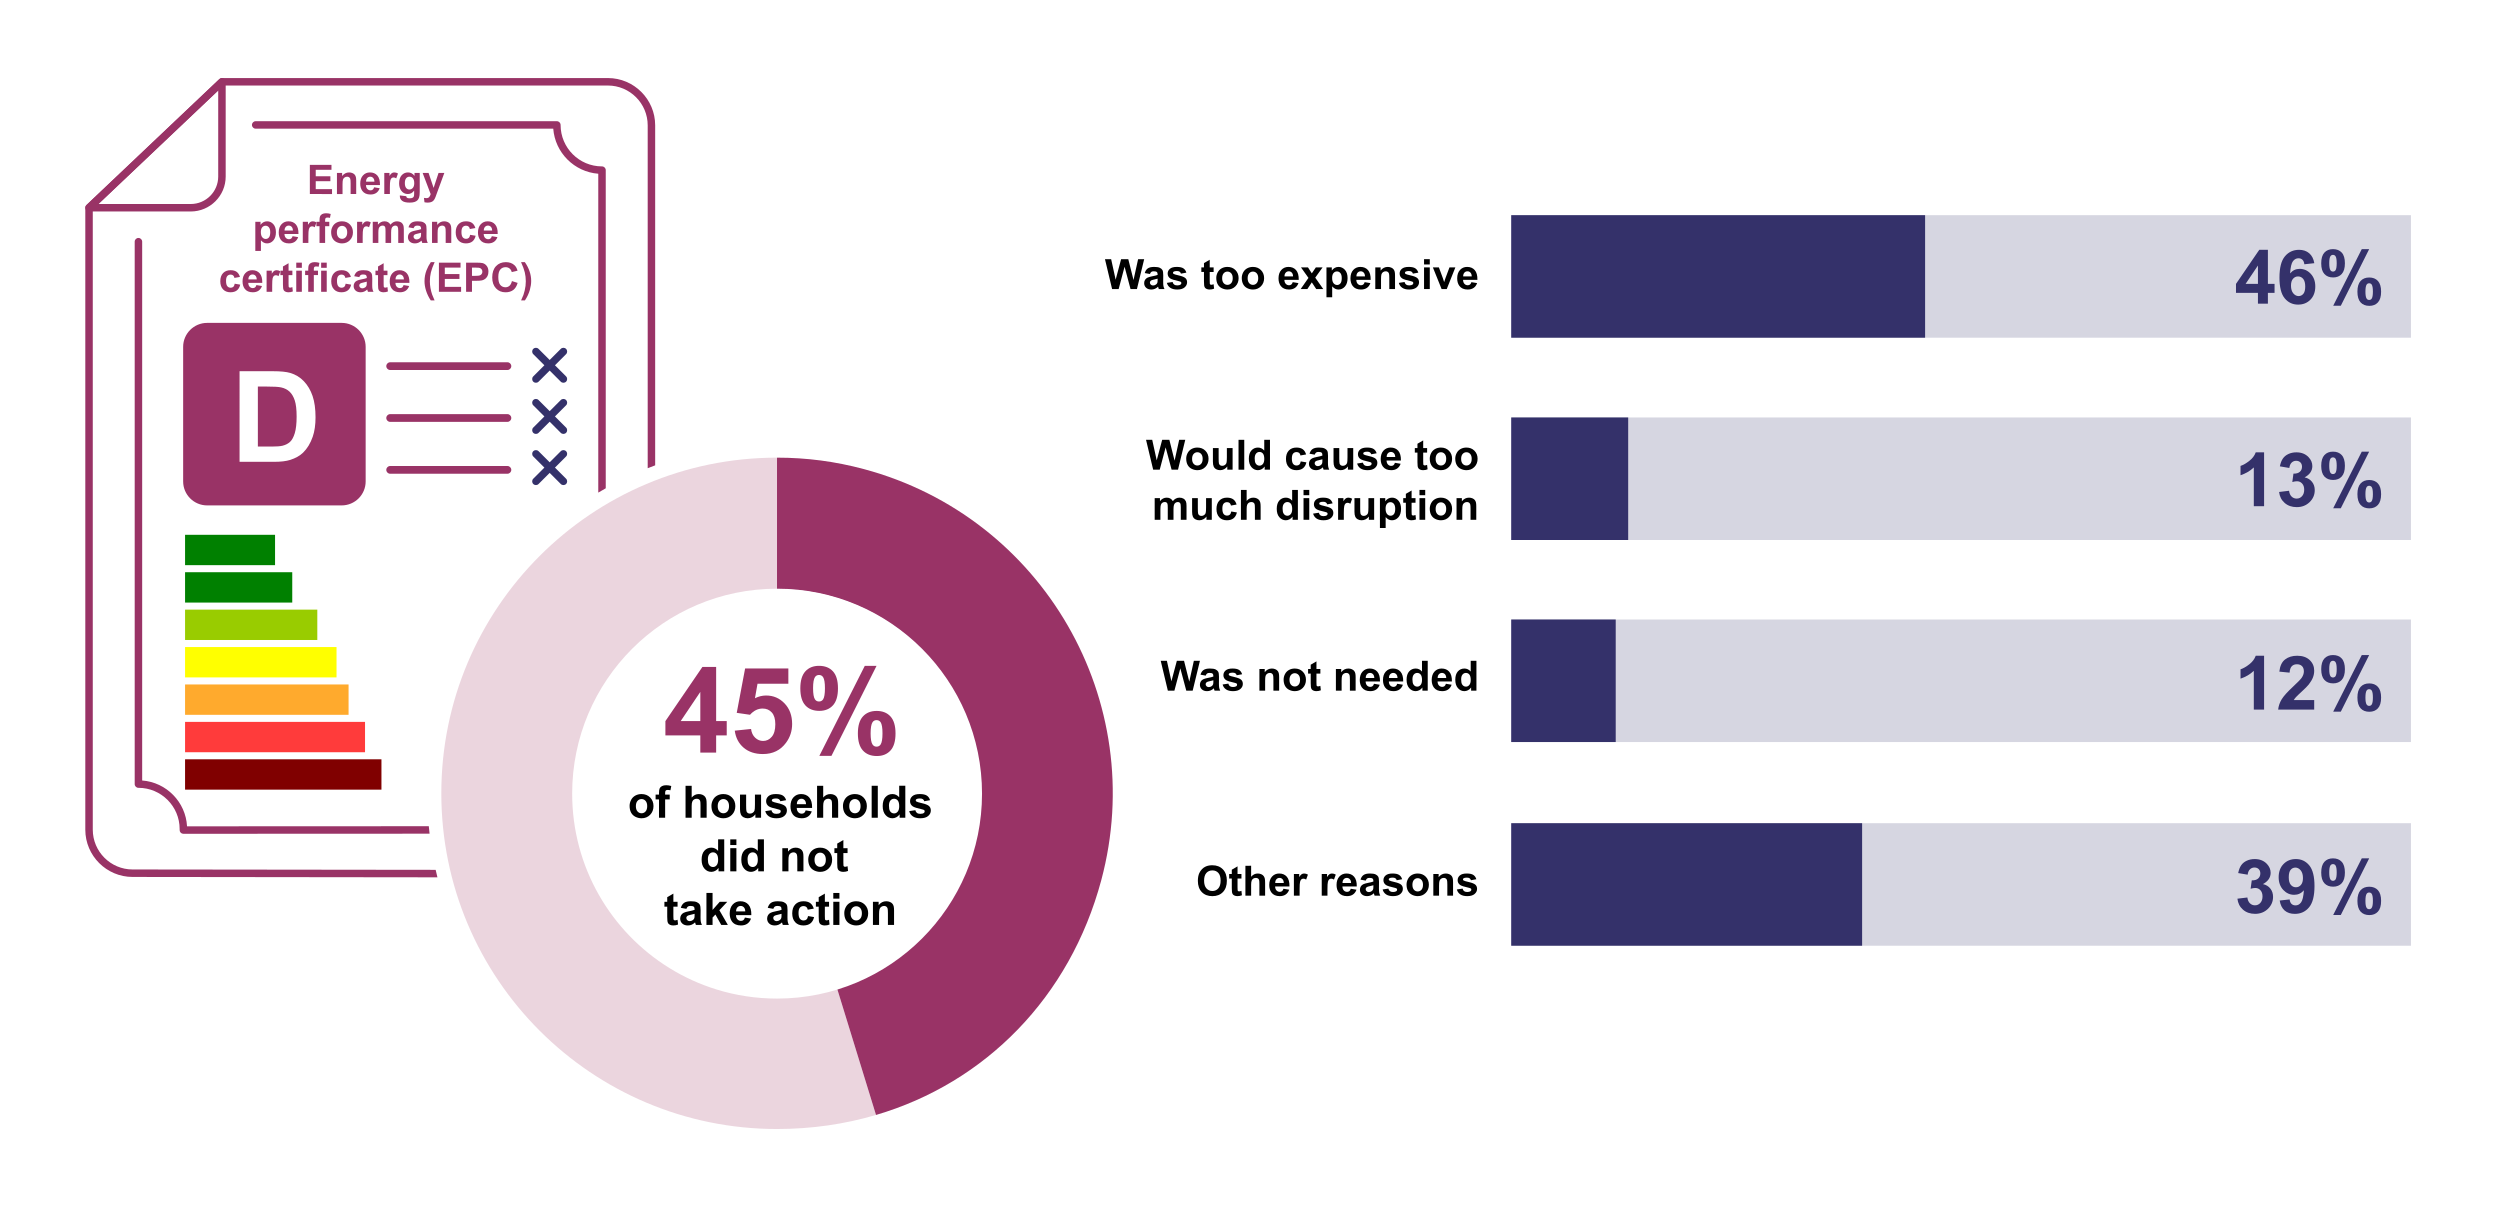 <?xml version="1.0" encoding="iso-8859-1"?>
<!-- Generator: Adobe Illustrator 29.6.0, SVG Export Plug-In . SVG Version: 9.03 Build 0)  -->
<svg version="1.1" id="Layer_1" xmlns="http://www.w3.org/2000/svg" xmlns:xlink="http://www.w3.org/1999/xlink" x="0px" y="0px"
	 viewBox="0 0 1920 930" enable-background="new 0 0 1920 930" xml:space="preserve">
<rect fill="#FFFFFF" width="1920" height="930"/>
<path fill="#EBD5DE" d="M338.935,609.279c0,142.387,115.43,257.805,257.805,257.805c26.56,0,52.07-3.725,76.032-10.79
	l-29.888-97.113c51.277-15.821,91.315-57.242,105.216-109.338l-151.36-40.563V351.474
	C454.365,351.474,338.935,466.904,338.935,609.279z"/>
<path fill="#993366" d="M753.399,609.279c0,14.029-1.843,27.622-5.299,40.563c-13.901,52.096-53.939,93.517-105.216,109.338
	l29.888,97.113c83.968-24.73,148.902-90.419,172.992-180.275c36.851-137.536-44.762-278.899-182.297-315.75
	c-21.99-5.901-43.943-8.793-66.726-8.793v100.941C683.28,452.517,753.399,522.712,753.399,609.279z"/>
<path fill="#FFFFFF" d="M754.193,609.519c0,86.922-70.457,157.392-157.392,157.392c-16.182,0-31.799-2.44-46.492-6.987
	c-51.45-15.874-91.623-57.435-105.57-109.706c-3.468-12.984-5.317-26.624-5.317-40.7c0-86.858,70.355-157.289,157.187-157.392h0.193
	C683.736,452.126,754.193,522.597,754.193,609.519z"/>
<g>
	<g>
		<g>
			<path fill="#993366" d="M146.512,162.418H68.386c-1.176,0-2.232-0.716-2.667-1.808c-0.436-1.092-0.161-2.339,0.692-3.147
				l102.071-96.731c0.832-0.788,2.053-1.007,3.109-0.554c1.054,0.453,1.736,1.49,1.736,2.638V135.6
				C173.329,150.387,161.299,162.418,146.512,162.418z M75.59,156.676h70.922c11.62,0,21.074-9.454,21.074-21.075V69.492
				L75.59,156.676z"/>
		</g>
		<g>
			<rect x="142.131" y="439.465" fill="#008000" width="82.319" height="23.31"/>
			<rect x="142.131" y="410.73" fill="#008000" width="69.107" height="23.31"/>
			<rect x="142.131" y="468.2" fill="#99CC00" width="101.56" height="23.31"/>
			<rect x="142.131" y="496.935" fill="#FFFF00" width="116.321" height="23.31"/>
			<rect x="142.131" y="525.67" fill="#FFAA2D" width="125.572" height="23.31"/>
			<rect x="142.131" y="554.406" fill="#FF3B3B" width="138.213" height="23.31"/>
			<rect x="142.131" y="583.141" fill="#800000" width="150.823" height="23.31"/>
		</g>
		<g>
			<path fill="#993366" d="M262.395,388.153H159.089c-10.18,0-18.433-8.253-18.433-18.433V266.413
				c0-10.18,8.253-18.433,18.433-18.433h103.306c10.18,0,18.433,8.253,18.433,18.433V369.72
				C280.829,379.9,272.576,388.153,262.395,388.153z"/>
			<g>
				<path fill="#FFFFFF" d="M183.988,285.091h25.683c5.792,0,10.207,0.443,13.245,1.329c4.083,1.203,7.579,3.34,10.491,6.409
					c2.912,3.07,5.127,6.829,6.646,11.274c1.52,4.447,2.278,9.931,2.278,16.45c0,5.729-0.712,10.665-2.136,14.812
					c-1.741,5.063-4.226,9.162-7.453,12.295c-2.438,2.374-5.729,4.226-9.875,5.555c-3.102,0.981-7.248,1.472-12.438,1.472h-26.442
					V285.091z M198.04,296.864v46.097h10.491c3.924,0,6.757-0.222,8.498-0.665c2.278-0.569,4.169-1.534,5.673-2.896
					c1.503-1.36,2.729-3.6,3.68-6.718c0.949-3.117,1.424-7.365,1.424-12.746c0-5.38-0.475-9.511-1.424-12.391
					c-0.95-2.88-2.279-5.127-3.988-6.741s-3.877-2.706-6.504-3.275c-1.963-0.443-5.808-0.665-11.536-0.665H198.04z"/>
			</g>
		</g>
		<g enable-background="new    ">
			<path fill="#993366" d="M237.965,149.015V126.62h16.605v3.788h-12.084v4.965h11.244v3.773h-11.244v6.096h12.512v3.773H237.965z"
				/>
			<path fill="#993366" d="M273.56,149.015h-4.293v-8.28c0-1.751-0.091-2.885-0.274-3.398c-0.184-0.515-0.481-0.914-0.894-1.2
				c-0.413-0.284-0.909-0.428-1.49-0.428c-0.743,0-1.41,0.204-2.001,0.611s-0.995,0.947-1.215,1.619
				c-0.219,0.673-0.328,1.915-0.328,3.728v7.349h-4.293v-16.224h3.987v2.383c1.416-1.833,3.198-2.75,5.348-2.75
				c0.946,0,1.812,0.171,2.597,0.512c0.784,0.342,1.377,0.777,1.779,1.307s0.683,1.13,0.841,1.803
				c0.157,0.672,0.236,1.634,0.236,2.887V149.015z"/>
			<path fill="#993366" d="M287.309,143.851l4.278,0.719c-0.551,1.568-1.419,2.763-2.605,3.582c-1.187,0.82-2.671,1.229-4.453,1.229
				c-2.821,0-4.909-0.921-6.264-2.765c-1.069-1.477-1.604-3.341-1.604-5.592c0-2.688,0.702-4.794,2.108-6.316
				c1.405-1.522,3.183-2.284,5.331-2.284c2.414,0,4.318,0.797,5.714,2.391c1.396,1.595,2.062,4.036,2.001,7.325h-10.755
				c0.03,1.273,0.377,2.264,1.039,2.972s1.486,1.062,2.475,1.062c0.673,0,1.237-0.183,1.696-0.55
				C286.729,145.258,287.075,144.667,287.309,143.851z M287.554,139.513c-0.031-1.243-0.352-2.188-0.963-2.834
				s-1.354-0.971-2.23-0.971c-0.937,0-1.711,0.342-2.322,1.024c-0.61,0.682-0.911,1.609-0.901,2.78H287.554z"/>
			<path fill="#993366" d="M299.424,149.015h-4.293v-16.224h3.987v2.307c0.682-1.09,1.296-1.808,1.841-2.154
				c0.545-0.346,1.163-0.52,1.856-0.52c0.978,0,1.919,0.271,2.826,0.81l-1.329,3.743c-0.724-0.469-1.396-0.703-2.017-0.703
				c-0.602,0-1.11,0.166-1.528,0.497c-0.417,0.331-0.746,0.93-0.985,1.795s-0.358,2.679-0.358,5.438V149.015z"/>
			<path fill="#993366" d="M307.093,150.085l4.903,0.596c0.082,0.57,0.271,0.963,0.565,1.177c0.407,0.306,1.049,0.458,1.925,0.458
				c1.12,0,1.961-0.168,2.521-0.504c0.376-0.225,0.661-0.586,0.855-1.085c0.132-0.356,0.198-1.014,0.198-1.971v-2.368
				c-1.283,1.752-2.902,2.628-4.858,2.628c-2.18,0-3.905-0.922-5.179-2.765c-0.998-1.457-1.497-3.27-1.497-5.439
				c0-2.719,0.654-4.797,1.963-6.232c1.309-1.437,2.936-2.154,4.881-2.154c2.007,0,3.661,0.881,4.966,2.643v-2.275h4.018v14.559
				c0,1.914-0.158,3.346-0.474,4.293c-0.316,0.947-0.759,1.69-1.329,2.23c-0.57,0.539-1.332,0.962-2.284,1.268
				s-2.156,0.458-3.613,0.458c-2.749,0-4.7-0.471-5.851-1.413c-1.151-0.941-1.727-2.136-1.727-3.582
				C307.078,150.462,307.083,150.289,307.093,150.085z M310.927,140.567c0,1.722,0.334,2.981,1.001,3.781s1.489,1.199,2.467,1.199
				c1.05,0,1.936-0.41,2.658-1.229c0.724-0.82,1.085-2.034,1.085-3.644c0-1.681-0.347-2.929-1.039-3.743s-1.568-1.223-2.627-1.223
				c-1.029,0-1.877,0.4-2.544,1.199C311.261,137.708,310.927,138.928,310.927,140.567z"/>
			<path fill="#993366" d="M324.57,132.792h4.567l3.881,11.519l3.788-11.519h4.446l-5.729,15.612l-1.023,2.826
				c-0.377,0.947-0.735,1.671-1.077,2.17c-0.341,0.499-0.732,0.903-1.176,1.214s-0.988,0.553-1.635,0.726
				c-0.646,0.174-1.378,0.26-2.192,0.26c-0.825,0-1.635-0.086-2.429-0.26l-0.382-3.36c0.672,0.132,1.277,0.198,1.817,0.198
				c0.998,0,1.736-0.293,2.216-0.878c0.479-0.586,0.845-1.332,1.1-2.238L324.57,132.792z"/>
			<path fill="#993366" d="M196.084,170.337h4.003v2.383c0.52-0.814,1.223-1.477,2.108-1.986c0.886-0.509,1.869-0.764,2.948-0.764
				c1.884,0,3.483,0.738,4.797,2.215c1.313,1.478,1.971,3.534,1.971,6.172c0,2.71-0.662,4.815-1.985,6.317
				c-1.324,1.502-2.929,2.253-4.812,2.253c-0.896,0-1.709-0.178-2.437-0.534c-0.729-0.356-1.495-0.968-2.3-1.833v8.173h-4.293
				V170.337z M200.331,178.174c0,1.823,0.361,3.17,1.085,4.04c0.723,0.871,1.604,1.307,2.643,1.307c0.998,0,1.828-0.399,2.49-1.199
				s0.993-2.11,0.993-3.934c0-1.701-0.341-2.964-1.023-3.789s-1.527-1.237-2.536-1.237c-1.049,0-1.92,0.405-2.612,1.215
				S200.331,176.585,200.331,178.174z"/>
			<path fill="#993366" d="M224.713,181.396l4.278,0.719c-0.551,1.568-1.419,2.763-2.605,3.582c-1.187,0.82-2.671,1.229-4.453,1.229
				c-2.821,0-4.909-0.921-6.264-2.765c-1.069-1.477-1.604-3.341-1.604-5.592c0-2.688,0.702-4.794,2.108-6.316
				c1.405-1.522,3.183-2.284,5.331-2.284c2.414,0,4.318,0.797,5.714,2.391c1.396,1.595,2.062,4.036,2.001,7.325h-10.755
				c0.03,1.273,0.377,2.264,1.039,2.972s1.486,1.062,2.475,1.062c0.673,0,1.237-0.183,1.696-0.55
				C224.132,182.803,224.478,182.212,224.713,181.396z M224.958,177.058c-0.031-1.243-0.352-2.188-0.963-2.834
				s-1.354-0.971-2.23-0.971c-0.937,0-1.711,0.342-2.322,1.024c-0.61,0.682-0.911,1.609-0.901,2.78H224.958z"/>
			<path fill="#993366" d="M236.828,186.56h-4.293v-16.224h3.987v2.307c0.682-1.09,1.296-1.808,1.841-2.154
				c0.545-0.346,1.163-0.52,1.856-0.52c0.978,0,1.919,0.271,2.826,0.81l-1.329,3.743c-0.724-0.469-1.396-0.703-2.017-0.703
				c-0.602,0-1.11,0.166-1.528,0.497c-0.417,0.331-0.746,0.93-0.985,1.795s-0.358,2.679-0.358,5.438V186.56z"/>
			<path fill="#993366" d="M243.014,170.337h2.384v-1.223c0-1.364,0.145-2.383,0.436-3.056c0.29-0.672,0.824-1.219,1.604-1.642
				s1.765-0.635,2.956-0.635c1.223,0,2.419,0.184,3.591,0.551l-0.581,2.994c-0.683-0.163-1.339-0.245-1.971-0.245
				c-0.621,0-1.067,0.146-1.337,0.436c-0.27,0.291-0.404,0.849-0.404,1.673v1.146h3.208v3.376h-3.208v12.848h-4.293v-12.848h-2.384
				V170.337z"/>
			<path fill="#993366" d="M254.32,178.22c0-1.426,0.352-2.806,1.054-4.141c0.703-1.334,1.698-2.353,2.986-3.055
				c1.289-0.703,2.728-1.055,4.316-1.055c2.454,0,4.466,0.797,6.034,2.391c1.568,1.595,2.353,3.608,2.353,6.042
				c0,2.455-0.792,4.489-2.375,6.104c-1.584,1.614-3.578,2.421-5.981,2.421c-1.487,0-2.905-0.336-4.255-1.008
				s-2.375-1.657-3.078-2.956C254.672,181.664,254.32,180.083,254.32,178.22z M258.719,178.448c0,1.609,0.382,2.842,1.146,3.697
				c0.765,0.855,1.706,1.283,2.826,1.283c1.121,0,2.061-0.428,2.819-1.283c0.758-0.855,1.138-2.098,1.138-3.728
				c0-1.589-0.38-2.811-1.138-3.666c-0.759-0.855-1.698-1.284-2.819-1.284c-1.12,0-2.062,0.429-2.826,1.284
				C259.101,175.607,258.719,176.84,258.719,178.448z"/>
			<path fill="#993366" d="M278.534,186.56h-4.293v-16.224h3.987v2.307c0.682-1.09,1.296-1.808,1.841-2.154
				c0.545-0.346,1.163-0.52,1.856-0.52c0.978,0,1.919,0.271,2.826,0.81l-1.329,3.743c-0.724-0.469-1.396-0.703-2.017-0.703
				c-0.602,0-1.11,0.166-1.528,0.497c-0.417,0.331-0.746,0.93-0.985,1.795s-0.358,2.679-0.358,5.438V186.56z"/>
			<path fill="#993366" d="M286.279,170.337h3.957v2.215c1.415-1.721,3.101-2.582,5.057-2.582c1.039,0,1.94,0.214,2.704,0.642
				s1.39,1.075,1.879,1.94c0.713-0.865,1.481-1.513,2.307-1.94s1.706-0.642,2.643-0.642c1.192,0,2.2,0.242,3.025,0.726
				c0.825,0.484,1.44,1.194,1.849,2.131c0.295,0.693,0.442,1.813,0.442,3.361v10.373h-4.293v-9.273c0-1.608-0.147-2.647-0.442-3.116
				c-0.397-0.611-1.009-0.917-1.833-0.917c-0.602,0-1.167,0.184-1.696,0.551c-0.529,0.366-0.911,0.903-1.146,1.611
				s-0.352,1.825-0.352,3.354v7.791h-4.293v-8.892c0-1.578-0.076-2.597-0.229-3.055c-0.153-0.459-0.39-0.8-0.711-1.023
				c-0.32-0.225-0.756-0.337-1.306-0.337c-0.662,0-1.259,0.179-1.788,0.535s-0.908,0.871-1.138,1.543s-0.344,1.787-0.344,3.346
				v7.883h-4.293V170.337z"/>
			<path fill="#993366" d="M317.628,175.286l-3.896-0.703c0.438-1.567,1.191-2.729,2.261-3.482s2.658-1.131,4.767-1.131
				c1.914,0,3.34,0.227,4.277,0.68c0.937,0.453,1.597,1.029,1.979,1.727s0.572,1.979,0.572,3.842l-0.046,5.011
				c0,1.427,0.069,2.478,0.207,3.155c0.137,0.677,0.395,1.403,0.771,2.177h-4.247c-0.112-0.285-0.25-0.708-0.413-1.268
				c-0.071-0.255-0.122-0.423-0.152-0.505c-0.733,0.713-1.518,1.248-2.353,1.604s-1.727,0.534-2.674,0.534
				c-1.67,0-2.986-0.452-3.949-1.359c-0.962-0.906-1.443-2.052-1.443-3.438c0-0.916,0.219-1.733,0.657-2.451
				c0.438-0.719,1.051-1.269,1.841-1.65c0.789-0.382,1.927-0.715,3.414-1.001c2.006-0.376,3.396-0.728,4.171-1.054v-0.428
				c0-0.825-0.204-1.413-0.611-1.765s-1.177-0.527-2.307-0.527c-0.764,0-1.359,0.15-1.787,0.451
				C318.238,174.006,317.892,174.532,317.628,175.286z M323.372,178.769c-0.55,0.184-1.421,0.402-2.612,0.656
				c-1.192,0.255-1.971,0.505-2.338,0.749c-0.56,0.397-0.84,0.901-0.84,1.513c0,0.601,0.224,1.12,0.672,1.558
				c0.448,0.438,1.019,0.657,1.711,0.657c0.774,0,1.513-0.255,2.216-0.764c0.519-0.387,0.86-0.86,1.023-1.421
				c0.111-0.366,0.168-1.064,0.168-2.093V178.769z"/>
			<path fill="#993366" d="M346.577,186.56h-4.293v-8.28c0-1.751-0.091-2.885-0.274-3.398c-0.184-0.515-0.481-0.914-0.894-1.2
				c-0.413-0.284-0.909-0.428-1.49-0.428c-0.743,0-1.41,0.204-2.001,0.611s-0.995,0.947-1.215,1.619
				c-0.219,0.673-0.328,1.915-0.328,3.728v7.349h-4.293v-16.224h3.987v2.383c1.416-1.833,3.198-2.75,5.348-2.75
				c0.946,0,1.812,0.171,2.597,0.512c0.784,0.342,1.377,0.777,1.779,1.307s0.683,1.13,0.841,1.803
				c0.157,0.672,0.236,1.634,0.236,2.887V186.56z"/>
			<path fill="#993366" d="M365.078,175.134l-4.232,0.764c-0.143-0.846-0.466-1.482-0.97-1.91s-1.159-0.642-1.963-0.642
				c-1.069,0-1.923,0.369-2.56,1.107c-0.636,0.739-0.954,1.974-0.954,3.705c0,1.925,0.323,3.284,0.97,4.079
				c0.646,0.794,1.515,1.191,2.604,1.191c0.815,0,1.482-0.231,2.002-0.695c0.519-0.463,0.886-1.26,1.1-2.391l4.217,0.718
				c-0.438,1.936-1.278,3.397-2.521,4.385c-1.242,0.988-2.907,1.481-4.995,1.481c-2.373,0-4.265-0.748-5.676-2.245
				c-1.41-1.497-2.115-3.569-2.115-6.218c0-2.679,0.707-4.764,2.123-6.256s3.33-2.238,5.744-2.238c1.976,0,3.547,0.426,4.713,1.275
				C363.73,172.096,364.568,173.391,365.078,175.134z"/>
			<path fill="#993366" d="M377.726,181.396l4.278,0.719c-0.551,1.568-1.419,2.763-2.605,3.582c-1.187,0.82-2.671,1.229-4.453,1.229
				c-2.821,0-4.909-0.921-6.264-2.765c-1.069-1.477-1.604-3.341-1.604-5.592c0-2.688,0.702-4.794,2.108-6.316
				c1.405-1.522,3.183-2.284,5.331-2.284c2.414,0,4.318,0.797,5.714,2.391c1.396,1.595,2.062,4.036,2.001,7.325h-10.755
				c0.03,1.273,0.377,2.264,1.039,2.972s1.486,1.062,2.475,1.062c0.673,0,1.237-0.183,1.696-0.55
				C377.146,182.803,377.492,182.212,377.726,181.396z M377.971,177.058c-0.031-1.243-0.352-2.188-0.963-2.834
				s-1.354-0.971-2.23-0.971c-0.937,0-1.711,0.342-2.322,1.024c-0.61,0.682-0.911,1.609-0.901,2.78H377.971z"/>
			<path fill="#993366" d="M184.276,212.678l-4.232,0.764c-0.143-0.846-0.466-1.482-0.97-1.91s-1.159-0.642-1.963-0.642
				c-1.069,0-1.923,0.369-2.56,1.107c-0.636,0.739-0.954,1.974-0.954,3.705c0,1.925,0.323,3.284,0.97,4.079
				c0.646,0.794,1.515,1.191,2.604,1.191c0.815,0,1.482-0.231,2.002-0.695c0.519-0.463,0.886-1.26,1.1-2.391l4.217,0.718
				c-0.438,1.936-1.278,3.397-2.521,4.385c-1.242,0.988-2.907,1.481-4.995,1.481c-2.373,0-4.265-0.748-5.676-2.245
				c-1.41-1.497-2.115-3.569-2.115-6.218c0-2.679,0.707-4.764,2.123-6.256s3.33-2.238,5.744-2.238c1.976,0,3.547,0.426,4.713,1.275
				C182.928,209.639,183.766,210.935,184.276,212.678z"/>
			<path fill="#993366" d="M196.924,218.94l4.278,0.719c-0.551,1.568-1.419,2.763-2.605,3.582c-1.187,0.82-2.671,1.229-4.453,1.229
				c-2.821,0-4.909-0.921-6.264-2.765c-1.069-1.477-1.604-3.341-1.604-5.592c0-2.688,0.702-4.794,2.108-6.316
				c1.405-1.522,3.183-2.284,5.331-2.284c2.414,0,4.318,0.797,5.714,2.391c1.396,1.595,2.062,4.036,2.001,7.325h-10.755
				c0.03,1.273,0.377,2.264,1.039,2.972s1.486,1.062,2.475,1.062c0.673,0,1.237-0.183,1.696-0.55
				C196.344,220.346,196.69,219.756,196.924,218.94z M197.17,214.602c-0.031-1.243-0.352-2.188-0.963-2.834s-1.354-0.971-2.23-0.971
				c-0.937,0-1.711,0.342-2.322,1.024c-0.61,0.682-0.911,1.609-0.901,2.78H197.17z"/>
			<path fill="#993366" d="M209.04,224.104h-4.293v-16.224h3.987v2.307c0.682-1.09,1.296-1.808,1.841-2.154
				c0.545-0.346,1.163-0.52,1.856-0.52c0.978,0,1.919,0.271,2.826,0.81l-1.329,3.743c-0.724-0.469-1.396-0.703-2.017-0.703
				c-0.602,0-1.11,0.166-1.528,0.497c-0.417,0.331-0.746,0.93-0.985,1.795s-0.358,2.679-0.358,5.438V224.104z"/>
			<path fill="#993366" d="M224.546,207.881v3.422h-2.934v6.538c0,1.324,0.028,2.096,0.084,2.314c0.057,0.22,0.184,0.4,0.383,0.542
				c0.198,0.144,0.44,0.214,0.726,0.214c0.396,0,0.972-0.137,1.726-0.412l0.367,3.33c-0.998,0.428-2.129,0.642-3.392,0.642
				c-0.774,0-1.472-0.13-2.093-0.389c-0.621-0.26-1.077-0.597-1.367-1.009c-0.291-0.412-0.492-0.97-0.604-1.673
				c-0.092-0.499-0.138-1.507-0.138-3.024v-7.073h-1.971v-3.422h1.971v-3.224l4.308-2.506v5.729H224.546z"/>
			<path fill="#993366" d="M227.525,205.68v-3.972h4.292v3.972H227.525z M227.525,224.104v-16.224h4.292v16.224H227.525z"/>
			<path fill="#993366" d="M234.338,207.881h2.384v-1.223c0-1.364,0.145-2.383,0.436-3.056c0.29-0.672,0.824-1.219,1.604-1.642
				s1.765-0.635,2.956-0.635c1.223,0,2.419,0.184,3.591,0.551l-0.581,2.994c-0.683-0.163-1.339-0.245-1.971-0.245
				c-0.621,0-1.067,0.146-1.337,0.436c-0.27,0.291-0.404,0.849-0.404,1.673v1.146h3.208v3.376h-3.208v12.848h-4.293v-12.848h-2.384
				V207.881z"/>
			<path fill="#993366" d="M246.636,205.68v-3.972h4.292v3.972H246.636z M246.636,224.104v-16.224h4.292v16.224H246.636z"/>
			<path fill="#993366" d="M269.475,212.678l-4.232,0.764c-0.143-0.846-0.466-1.482-0.97-1.91s-1.159-0.642-1.963-0.642
				c-1.069,0-1.923,0.369-2.56,1.107c-0.636,0.739-0.954,1.974-0.954,3.705c0,1.925,0.323,3.284,0.97,4.079
				c0.646,0.794,1.515,1.191,2.604,1.191c0.815,0,1.482-0.231,2.002-0.695c0.519-0.463,0.886-1.26,1.1-2.391l4.217,0.718
				c-0.438,1.936-1.278,3.397-2.521,4.385c-1.242,0.988-2.907,1.481-4.995,1.481c-2.373,0-4.265-0.748-5.676-2.245
				c-1.41-1.497-2.115-3.569-2.115-6.218c0-2.679,0.707-4.764,2.123-6.256s3.33-2.238,5.744-2.238c1.976,0,3.547,0.426,4.713,1.275
				C268.128,209.639,268.965,210.935,269.475,212.678z"/>
			<path fill="#993366" d="M275.937,212.83l-3.896-0.703c0.438-1.567,1.191-2.729,2.261-3.482s2.658-1.131,4.767-1.131
				c1.914,0,3.34,0.227,4.277,0.68c0.937,0.453,1.597,1.029,1.979,1.727s0.572,1.979,0.572,3.842l-0.046,5.011
				c0,1.427,0.069,2.478,0.207,3.155c0.137,0.677,0.395,1.403,0.771,2.177h-4.247c-0.112-0.285-0.25-0.708-0.413-1.268
				c-0.071-0.255-0.122-0.423-0.152-0.505c-0.733,0.713-1.518,1.248-2.353,1.604s-1.727,0.534-2.674,0.534
				c-1.67,0-2.986-0.452-3.949-1.359c-0.962-0.906-1.443-2.052-1.443-3.438c0-0.916,0.219-1.733,0.657-2.451
				c0.438-0.719,1.051-1.269,1.841-1.65c0.789-0.382,1.927-0.715,3.414-1.001c2.006-0.376,3.396-0.728,4.171-1.054v-0.428
				c0-0.825-0.204-1.413-0.611-1.765s-1.177-0.527-2.307-0.527c-0.764,0-1.359,0.15-1.787,0.451
				C276.548,211.55,276.202,212.076,275.937,212.83z M281.681,216.313c-0.55,0.184-1.421,0.402-2.612,0.656
				c-1.192,0.255-1.971,0.505-2.338,0.749c-0.56,0.397-0.84,0.901-0.84,1.513c0,0.601,0.224,1.12,0.672,1.558
				c0.448,0.438,1.019,0.657,1.711,0.657c0.774,0,1.513-0.255,2.216-0.764c0.519-0.387,0.86-0.86,1.023-1.421
				c0.111-0.366,0.168-1.064,0.168-2.093V216.313z"/>
			<path fill="#993366" d="M297.569,207.881v3.422h-2.934v6.538c0,1.324,0.028,2.096,0.084,2.314c0.057,0.22,0.184,0.4,0.383,0.542
				c0.198,0.144,0.44,0.214,0.726,0.214c0.396,0,0.972-0.137,1.726-0.412l0.367,3.33c-0.998,0.428-2.129,0.642-3.392,0.642
				c-0.774,0-1.472-0.13-2.093-0.389c-0.621-0.26-1.077-0.597-1.367-1.009c-0.291-0.412-0.492-0.97-0.604-1.673
				c-0.092-0.499-0.138-1.507-0.138-3.024v-7.073h-1.971v-3.422h1.971v-3.224l4.308-2.506v5.729H297.569z"/>
			<path fill="#993366" d="M309.943,218.94l4.278,0.719c-0.551,1.568-1.419,2.763-2.605,3.582c-1.187,0.82-2.671,1.229-4.453,1.229
				c-2.821,0-4.909-0.921-6.264-2.765c-1.069-1.477-1.604-3.341-1.604-5.592c0-2.688,0.702-4.794,2.108-6.316
				c1.405-1.522,3.183-2.284,5.331-2.284c2.414,0,4.318,0.797,5.714,2.391c1.396,1.595,2.062,4.036,2.001,7.325h-10.755
				c0.03,1.273,0.377,2.264,1.039,2.972s1.486,1.062,2.475,1.062c0.673,0,1.237-0.183,1.696-0.55
				C309.363,220.346,309.709,219.756,309.943,218.94z M310.188,214.602c-0.031-1.243-0.352-2.188-0.963-2.834
				s-1.354-0.971-2.23-0.971c-0.937,0-1.711,0.342-2.322,1.024c-0.61,0.682-0.911,1.609-0.901,2.78H310.188z"/>
			<path fill="#993366" d="M333.759,230.688h-2.948c-1.558-2.353-2.744-4.797-3.56-7.333c-0.814-2.535-1.222-4.99-1.222-7.363
				c0-2.943,0.504-5.729,1.513-8.356c0.875-2.281,1.985-4.384,3.33-6.31h2.933c-1.396,3.086-2.354,5.712-2.879,7.876
				c-0.525,2.164-0.787,4.458-0.787,6.882c0,1.671,0.155,3.382,0.466,5.133c0.311,1.752,0.735,3.417,1.275,4.996
				C332.237,227.252,332.864,228.743,333.759,230.688z"/>
			<path fill="#993366" d="M337.09,224.104v-22.396h16.605v3.788h-12.084v4.965h11.244v3.773h-11.244v6.096h12.512v3.773H337.09z"/>
			<path fill="#993366" d="M357.959,224.104v-22.396h7.257c2.749,0,4.542,0.111,5.377,0.336c1.283,0.336,2.357,1.066,3.224,2.192
				c0.865,1.125,1.299,2.579,1.299,4.361c0,1.375-0.25,2.53-0.749,3.468s-1.133,1.673-1.902,2.207
				c-0.769,0.535-1.55,0.889-2.345,1.062c-1.079,0.214-2.643,0.32-4.689,0.32h-2.949v8.448H357.959z M362.48,205.497v6.355h2.476
				c1.782,0,2.974-0.117,3.574-0.352s1.072-0.601,1.413-1.1c0.342-0.499,0.512-1.08,0.512-1.742c0-0.814-0.239-1.486-0.718-2.017
				c-0.479-0.529-1.085-0.86-1.818-0.992c-0.539-0.103-1.624-0.153-3.254-0.153H362.48z"/>
			<path fill="#993366" d="M393.157,215.87l4.384,1.391c-0.672,2.444-1.79,4.26-3.354,5.446s-3.547,1.779-5.95,1.779
				c-2.974,0-5.418-1.016-7.333-3.048c-1.914-2.031-2.872-4.81-2.872-8.333c0-3.728,0.963-6.623,2.888-8.686
				s4.456-3.094,7.593-3.094c2.739,0,4.965,0.811,6.676,2.43c1.019,0.957,1.782,2.332,2.292,4.125l-4.477,1.069
				c-0.265-1.161-0.817-2.078-1.657-2.75c-0.841-0.673-1.861-1.009-3.063-1.009c-1.66,0-3.007,0.596-4.04,1.788
				c-1.034,1.191-1.551,3.121-1.551,5.789c0,2.832,0.509,4.849,1.527,6.05c1.019,1.202,2.343,1.803,3.972,1.803
				c1.202,0,2.235-0.382,3.102-1.146C392.158,218.712,392.78,217.51,393.157,215.87z"/>
			<path fill="#993366" d="M400.199,230.688c0.846-1.812,1.441-3.203,1.788-4.17c0.346-0.968,0.667-2.083,0.962-3.346
				c0.296-1.263,0.515-2.462,0.657-3.598s0.214-2.3,0.214-3.491c0-2.424-0.26-4.718-0.779-6.882s-1.477-4.79-2.872-7.876h2.918
				c1.538,2.19,2.732,4.513,3.582,6.967c0.851,2.454,1.276,4.944,1.276,7.471c0,2.128-0.336,4.409-1.009,6.844
				c-0.764,2.729-2.021,5.423-3.773,8.081H400.199z"/>
		</g>
		<g>
			<path fill="#993366" d="M389.694,284.163h-90.047c-1.642,0-2.972-1.33-2.972-2.972s1.33-2.972,2.972-2.972h90.047
				c1.642,0,2.972,1.33,2.972,2.972S391.336,284.163,389.694,284.163z"/>
		</g>
		<g>
			<path fill="#993366" d="M389.694,323.998h-90.047c-1.642,0-2.972-1.33-2.972-2.972s1.33-2.972,2.972-2.972h90.047
				c1.642,0,2.972,1.33,2.972,2.972S391.336,323.998,389.694,323.998z"/>
		</g>
		<g>
			<path fill="#993366" d="M389.694,363.834h-90.047c-1.642,0-2.972-1.33-2.972-2.972s1.33-2.972,2.972-2.972h90.047
				c1.642,0,2.972,1.33,2.972,2.972S391.336,363.834,389.694,363.834z"/>
		</g>
		<path fill="#34316A" d="M426.207,359.114l8.53-8.53c1.121-1.121,1.121-2.939,0-4.061s-2.939-1.121-4.061,0l-8.53,8.53l-8.53-8.53
			c-1.121-1.121-2.939-1.121-4.061,0s-1.121,2.939,0,4.061l8.53,8.53l-8.53,8.53c-1.121,1.121-1.121,2.939,0,4.061
			c0.561,0.561,1.296,0.841,2.03,0.841s1.47-0.28,2.03-0.841l8.53-8.53l8.53,8.53c0.561,0.561,1.296,0.841,2.03,0.841
			s1.47-0.28,2.03-0.841c1.121-1.121,1.121-2.939,0-4.061L426.207,359.114z"/>
		<path fill="#34316A" d="M426.207,319.824l8.53-8.53c1.121-1.121,1.121-2.939,0-4.061s-2.939-1.121-4.061,0l-8.53,8.53l-8.53-8.53
			c-1.121-1.121-2.939-1.121-4.061,0s-1.121,2.939,0,4.061l8.53,8.53l-8.53,8.53c-1.121,1.121-1.121,2.939,0,4.061
			c0.561,0.561,1.296,0.841,2.03,0.841s1.47-0.28,2.03-0.841l8.53-8.53l8.53,8.53c0.561,0.561,1.296,0.841,2.03,0.841
			s1.47-0.28,2.03-0.841c1.121-1.121,1.121-2.939,0-4.061L426.207,319.824z"/>
		<path fill="#34316A" d="M426.207,280.534l8.53-8.53c1.121-1.121,1.121-2.939,0-4.061s-2.939-1.121-4.061,0l-8.53,8.53l-8.53-8.53
			c-1.121-1.121-2.939-1.121-4.061,0s-1.121,2.939,0,4.061l8.53,8.53l-8.53,8.53c-1.121,1.121-1.121,2.939,0,4.061
			c0.561,0.561,1.296,0.841,2.03,0.841s1.47-0.28,2.03-0.841l8.53-8.53l8.53,8.53c0.561,0.561,1.296,0.841,2.03,0.841
			s1.47-0.28,2.03-0.841c1.121-1.121,1.121-2.939,0-4.061L426.207,280.534z"/>
	</g>
	<g>
		<g>
			<g enable-background="new    ">
				<path d="M854.093,221.988l-5.479-22.948h4.743l3.46,15.764l4.194-15.764h5.511l4.022,16.029l3.522-16.029h4.664l-5.572,22.948
					h-4.915l-4.571-17.156l-4.555,17.156H854.093z"/>
				<path d="M883.162,210.435l-3.991-0.72c0.448-1.606,1.221-2.797,2.316-3.569c1.096-0.771,2.724-1.158,4.884-1.158
					c1.962,0,3.423,0.232,4.384,0.697c0.96,0.464,1.636,1.054,2.026,1.769c0.392,0.715,0.588,2.027,0.588,3.937l-0.048,5.135
					c0,1.461,0.071,2.538,0.212,3.232s0.404,1.438,0.79,2.23h-4.352c-0.115-0.292-0.256-0.726-0.423-1.299
					c-0.073-0.261-0.125-0.434-0.156-0.517c-0.751,0.73-1.555,1.278-2.41,1.644c-0.856,0.365-1.77,0.548-2.74,0.548
					c-1.711,0-3.06-0.465-4.046-1.394s-1.479-2.103-1.479-3.521c0-0.939,0.225-1.777,0.673-2.513c0.449-0.736,1.078-1.3,1.887-1.69
					c0.809-0.392,1.975-0.733,3.498-1.025c2.057-0.386,3.48-0.746,4.273-1.08v-0.438c0-0.846-0.208-1.448-0.626-1.808
					c-0.417-0.36-1.205-0.54-2.363-0.54c-0.783,0-1.394,0.153-1.832,0.461C883.789,209.124,883.433,209.664,883.162,210.435z
					 M889.047,214.005c-0.563,0.188-1.455,0.412-2.677,0.673c-1.221,0.262-2.019,0.517-2.395,0.768
					c-0.574,0.407-0.861,0.923-0.861,1.55c0,0.615,0.229,1.147,0.689,1.597c0.459,0.448,1.043,0.673,1.753,0.673
					c0.793,0,1.55-0.261,2.27-0.783c0.532-0.396,0.882-0.881,1.049-1.455c0.115-0.376,0.172-1.091,0.172-2.145V214.005z"/>
				<path d="M896.155,217.245l4.415-0.673c0.188,0.855,0.568,1.505,1.143,1.949c0.573,0.443,1.377,0.665,2.41,0.665
					c1.138,0,1.993-0.209,2.567-0.626c0.386-0.292,0.579-0.684,0.579-1.175c0-0.333-0.104-0.61-0.312-0.829
					c-0.22-0.209-0.71-0.401-1.472-0.579c-3.549-0.783-5.797-1.498-6.747-2.145c-1.314-0.897-1.972-2.145-1.972-3.741
					c0-1.44,0.568-2.65,1.706-3.632c1.137-0.98,2.9-1.472,5.291-1.472c2.274,0,3.965,0.371,5.071,1.111
					c1.106,0.741,1.868,1.837,2.285,3.287l-4.147,0.768c-0.178-0.647-0.515-1.143-1.01-1.487c-0.496-0.345-1.203-0.517-2.121-0.517
					c-1.158,0-1.988,0.162-2.489,0.485c-0.334,0.229-0.501,0.527-0.501,0.893c0,0.312,0.146,0.579,0.438,0.798
					c0.396,0.293,1.767,0.705,4.109,1.237s3.979,1.184,4.907,1.956c0.918,0.783,1.377,1.873,1.377,3.271
					c0,1.524-0.637,2.834-1.909,3.93c-1.273,1.096-3.157,1.644-5.651,1.644c-2.265,0-4.057-0.459-5.377-1.378
					C897.425,220.068,896.562,218.821,896.155,217.245z"/>
				<path d="M932.065,205.364v3.506h-3.006v6.7c0,1.356,0.028,2.147,0.086,2.371c0.058,0.225,0.188,0.41,0.392,0.556
					c0.203,0.146,0.451,0.22,0.743,0.22c0.407,0,0.997-0.141,1.77-0.423l0.375,3.412c-1.022,0.438-2.181,0.658-3.475,0.658
					c-0.794,0-1.509-0.134-2.145-0.399c-0.637-0.267-1.104-0.61-1.401-1.033c-0.297-0.423-0.504-0.994-0.618-1.714
					c-0.094-0.512-0.141-1.545-0.141-3.1v-7.248h-2.02v-3.506h2.02v-3.303l4.414-2.567v5.87H932.065z"/>
				<path d="M934.099,213.441c0-1.461,0.36-2.875,1.08-4.242c0.721-1.367,1.74-2.41,3.061-3.131c1.32-0.72,2.794-1.08,4.422-1.08
					c2.516,0,4.576,0.817,6.184,2.45c1.606,1.633,2.41,3.696,2.41,6.19c0,2.516-0.812,4.6-2.434,6.254
					c-1.623,1.654-3.666,2.481-6.129,2.481c-1.523,0-2.977-0.345-4.359-1.033c-1.383-0.689-2.434-1.698-3.154-3.029
					C934.46,216.971,934.099,215.351,934.099,213.441z M938.608,213.676c0,1.649,0.392,2.912,1.174,3.789
					c0.782,0.876,1.748,1.314,2.896,1.314c1.148,0,2.111-0.438,2.889-1.314c0.777-0.877,1.166-2.15,1.166-3.82
					c0-1.628-0.389-2.88-1.166-3.757c-0.777-0.876-1.74-1.314-2.889-1.314c-1.147,0-2.113,0.438-2.896,1.314
					C939,210.764,938.608,212.027,938.608,213.676z"/>
				<path d="M953.681,213.441c0-1.461,0.36-2.875,1.08-4.242c0.721-1.367,1.74-2.41,3.061-3.131c1.32-0.72,2.794-1.08,4.422-1.08
					c2.516,0,4.576,0.817,6.184,2.45c1.606,1.633,2.41,3.696,2.41,6.19c0,2.516-0.812,4.6-2.434,6.254
					c-1.623,1.654-3.666,2.481-6.129,2.481c-1.523,0-2.977-0.345-4.359-1.033c-1.383-0.689-2.434-1.698-3.154-3.029
					C954.042,216.971,953.681,215.351,953.681,213.441z M958.19,213.676c0,1.649,0.392,2.912,1.174,3.789
					c0.782,0.876,1.748,1.314,2.896,1.314c1.148,0,2.111-0.438,2.889-1.314c0.777-0.877,1.166-2.15,1.166-3.82
					c0-1.628-0.389-2.88-1.166-3.757c-0.777-0.876-1.74-1.314-2.889-1.314c-1.147,0-2.113,0.438-2.896,1.314
					C958.582,210.764,958.19,212.027,958.19,213.676z"/>
				<path d="M992.815,216.697l4.383,0.735c-0.563,1.607-1.453,2.831-2.669,3.671c-1.216,0.841-2.736,1.261-4.562,1.261
					c-2.891,0-5.03-0.944-6.418-2.834c-1.096-1.513-1.644-3.422-1.644-5.729c0-2.755,0.72-4.913,2.16-6.473
					c1.44-1.561,3.261-2.341,5.463-2.341c2.474,0,4.425,0.817,5.854,2.45s2.113,4.135,2.051,7.506h-11.021
					c0.031,1.305,0.387,2.319,1.064,3.045c0.679,0.725,1.523,1.088,2.536,1.088c0.688,0,1.268-0.188,1.737-0.563
					C992.22,218.137,992.575,217.532,992.815,216.697z M993.066,212.252c-0.031-1.273-0.36-2.241-0.986-2.904
					c-0.626-0.662-1.388-0.993-2.285-0.993c-0.961,0-1.754,0.35-2.38,1.048c-0.626,0.7-0.934,1.649-0.924,2.85H993.066z"/>
				<path d="M998.905,221.988l5.996-8.562l-5.745-8.062h5.369l2.942,4.57l3.1-4.57h5.166l-5.636,7.874l6.152,8.75h-5.4l-3.382-5.15
					l-3.412,5.15H998.905z"/>
				<path d="M1018.722,205.364h4.102v2.441c0.532-0.834,1.252-1.513,2.16-2.034c0.907-0.522,1.915-0.783,3.021-0.783
					c1.931,0,3.569,0.757,4.916,2.27c1.346,1.514,2.019,3.622,2.019,6.324c0,2.776-0.678,4.934-2.034,6.473
					c-1.357,1.54-3.001,2.31-4.932,2.31c-0.918,0-1.75-0.183-2.496-0.548s-1.532-0.991-2.356-1.879v8.375h-4.398V205.364z
					 M1023.074,213.394c0,1.868,0.37,3.248,1.111,4.141c0.741,0.892,1.644,1.338,2.708,1.338c1.022,0,1.873-0.409,2.552-1.229
					s1.018-2.163,1.018-4.031c0-1.742-0.35-3.036-1.049-3.882c-0.699-0.845-1.565-1.268-2.599-1.268
					c-1.075,0-1.967,0.414-2.677,1.244S1023.074,211.766,1023.074,213.394z"/>
				<path d="M1048.057,216.697l4.383,0.735c-0.563,1.607-1.453,2.831-2.669,3.671c-1.216,0.841-2.736,1.261-4.562,1.261
					c-2.891,0-5.03-0.944-6.418-2.834c-1.096-1.513-1.644-3.422-1.644-5.729c0-2.755,0.72-4.913,2.16-6.473
					c1.44-1.561,3.261-2.341,5.463-2.341c2.474,0,4.425,0.817,5.854,2.45s2.113,4.135,2.051,7.506h-11.021
					c0.031,1.305,0.387,2.319,1.064,3.045c0.679,0.725,1.523,1.088,2.536,1.088c0.688,0,1.268-0.188,1.737-0.563
					C1047.463,218.137,1047.817,217.532,1048.057,216.697z M1048.308,212.252c-0.031-1.273-0.36-2.241-0.986-2.904
					c-0.626-0.662-1.388-0.993-2.285-0.993c-0.961,0-1.754,0.35-2.38,1.048c-0.626,0.7-0.934,1.649-0.924,2.85H1048.308z"/>
				<path d="M1071.381,221.988h-4.399v-8.484c0-1.795-0.094-2.956-0.281-3.482c-0.188-0.527-0.493-0.937-0.916-1.229
					c-0.423-0.292-0.932-0.438-1.526-0.438c-0.762,0-1.445,0.208-2.051,0.626c-0.604,0.417-1.02,0.971-1.244,1.659
					s-0.337,1.962-0.337,3.819v7.529h-4.398v-16.624h4.086v2.441c1.45-1.878,3.276-2.817,5.479-2.817
					c0.971,0,1.857,0.175,2.661,0.524s1.411,0.796,1.823,1.339c0.413,0.542,0.699,1.158,0.861,1.847s0.243,1.675,0.243,2.959
					V221.988z"/>
				<path d="M1074.292,217.245l4.415-0.673c0.188,0.855,0.568,1.505,1.143,1.949c0.573,0.443,1.377,0.665,2.41,0.665
					c1.138,0,1.993-0.209,2.567-0.626c0.386-0.292,0.579-0.684,0.579-1.175c0-0.333-0.104-0.61-0.312-0.829
					c-0.22-0.209-0.71-0.401-1.472-0.579c-3.549-0.783-5.797-1.498-6.747-2.145c-1.314-0.897-1.972-2.145-1.972-3.741
					c0-1.44,0.568-2.65,1.706-3.632c1.137-0.98,2.9-1.472,5.291-1.472c2.274,0,3.965,0.371,5.071,1.111
					c1.106,0.741,1.868,1.837,2.285,3.287l-4.147,0.768c-0.178-0.647-0.515-1.143-1.01-1.487c-0.496-0.345-1.203-0.517-2.121-0.517
					c-1.158,0-1.988,0.162-2.489,0.485c-0.334,0.229-0.501,0.527-0.501,0.893c0,0.312,0.146,0.579,0.438,0.798
					c0.396,0.293,1.767,0.705,4.109,1.237s3.979,1.184,4.907,1.956c0.918,0.783,1.377,1.873,1.377,3.271
					c0,1.524-0.637,2.834-1.909,3.93c-1.273,1.096-3.157,1.644-5.651,1.644c-2.265,0-4.057-0.459-5.377-1.378
					C1075.562,220.068,1074.699,218.821,1074.292,217.245z"/>
				<path d="M1093.672,203.11v-4.07h4.399v4.07H1093.672z M1093.672,221.988v-16.624h4.399v16.624H1093.672z"/>
				<path d="M1107.149,221.988l-6.7-16.624h4.618l3.131,8.484l0.907,2.833c0.24-0.72,0.392-1.194,0.454-1.425
					c0.146-0.469,0.303-0.938,0.47-1.408l3.162-8.484h4.524l-6.606,16.624H1107.149z"/>
				<path d="M1130.035,216.697l4.383,0.735c-0.563,1.607-1.453,2.831-2.669,3.671c-1.216,0.841-2.736,1.261-4.562,1.261
					c-2.891,0-5.03-0.944-6.418-2.834c-1.096-1.513-1.644-3.422-1.644-5.729c0-2.755,0.72-4.913,2.16-6.473
					c1.44-1.561,3.261-2.341,5.463-2.341c2.474,0,4.425,0.817,5.854,2.45s2.113,4.135,2.051,7.506h-11.021
					c0.031,1.305,0.387,2.319,1.064,3.045c0.679,0.725,1.523,1.088,2.536,1.088c0.688,0,1.268-0.188,1.737-0.563
					C1129.44,218.137,1129.795,217.532,1130.035,216.697z M1130.286,212.252c-0.031-1.273-0.36-2.241-0.986-2.904
					c-0.626-0.662-1.388-0.993-2.285-0.993c-0.961,0-1.754,0.35-2.38,1.048c-0.626,0.7-0.934,1.649-0.924,2.85H1130.286z"/>
			</g>
		</g>
		<g>
			<g enable-background="new    ">
				<path d="M896.906,530.431l-5.479-22.948h4.743l3.46,15.764l4.194-15.764h5.511l4.022,16.029l3.522-16.029h4.664l-5.572,22.948
					h-4.915l-4.571-17.156l-4.555,17.156H896.906z"/>
				<path d="M925.974,518.879l-3.991-0.72c0.448-1.606,1.221-2.797,2.316-3.569c1.096-0.771,2.724-1.158,4.884-1.158
					c1.962,0,3.423,0.232,4.384,0.697c0.96,0.464,1.636,1.054,2.026,1.769c0.392,0.715,0.588,2.027,0.588,3.937l-0.048,5.135
					c0,1.461,0.071,2.538,0.212,3.232s0.404,1.438,0.79,2.23h-4.352c-0.115-0.292-0.256-0.726-0.423-1.299
					c-0.073-0.261-0.125-0.434-0.156-0.517c-0.751,0.73-1.555,1.278-2.41,1.644c-0.856,0.365-1.77,0.548-2.74,0.548
					c-1.711,0-3.06-0.465-4.046-1.394s-1.479-2.103-1.479-3.521c0-0.939,0.225-1.777,0.673-2.513c0.449-0.736,1.078-1.3,1.887-1.69
					c0.809-0.392,1.975-0.733,3.498-1.025c2.057-0.386,3.48-0.746,4.273-1.08v-0.438c0-0.846-0.208-1.448-0.626-1.808
					c-0.417-0.36-1.205-0.54-2.363-0.54c-0.783,0-1.394,0.153-1.832,0.461C926.601,517.567,926.246,518.107,925.974,518.879z
					 M931.86,522.448c-0.563,0.188-1.455,0.412-2.677,0.673c-1.221,0.262-2.019,0.517-2.395,0.768
					c-0.574,0.407-0.861,0.923-0.861,1.55c0,0.615,0.229,1.147,0.689,1.597c0.459,0.448,1.043,0.673,1.753,0.673
					c0.793,0,1.55-0.261,2.27-0.783c0.532-0.396,0.882-0.881,1.049-1.455c0.115-0.376,0.172-1.091,0.172-2.145V522.448z"/>
				<path d="M938.967,525.688l4.415-0.673c0.188,0.855,0.568,1.505,1.143,1.949c0.573,0.443,1.377,0.665,2.41,0.665
					c1.138,0,1.993-0.209,2.567-0.626c0.386-0.292,0.579-0.684,0.579-1.175c0-0.333-0.104-0.61-0.312-0.829
					c-0.22-0.209-0.71-0.401-1.472-0.579c-3.549-0.783-5.797-1.498-6.747-2.145c-1.314-0.897-1.972-2.145-1.972-3.741
					c0-1.44,0.568-2.65,1.706-3.632c1.137-0.98,2.9-1.472,5.291-1.472c2.274,0,3.965,0.371,5.071,1.111
					c1.106,0.741,1.868,1.837,2.285,3.287l-4.147,0.768c-0.178-0.647-0.515-1.143-1.01-1.487c-0.496-0.345-1.203-0.517-2.121-0.517
					c-1.158,0-1.988,0.162-2.489,0.485c-0.334,0.229-0.501,0.527-0.501,0.893c0,0.312,0.146,0.579,0.438,0.798
					c0.396,0.293,1.767,0.705,4.109,1.237s3.979,1.184,4.907,1.956c0.918,0.783,1.377,1.873,1.377,3.271
					c0,1.524-0.637,2.834-1.909,3.93c-1.273,1.096-3.157,1.644-5.651,1.644c-2.265,0-4.057-0.459-5.377-1.378
					C940.238,528.512,939.375,527.264,938.967,525.688z"/>
				<path d="M982.376,530.431h-4.399v-8.484c0-1.795-0.094-2.956-0.281-3.482c-0.188-0.527-0.493-0.937-0.916-1.229
					c-0.423-0.292-0.932-0.438-1.526-0.438c-0.762,0-1.445,0.208-2.051,0.626c-0.604,0.417-1.02,0.971-1.244,1.659
					s-0.337,1.962-0.337,3.819v7.529h-4.398v-16.624h4.086v2.441c1.45-1.878,3.276-2.817,5.479-2.817
					c0.971,0,1.857,0.175,2.661,0.524s1.411,0.796,1.823,1.339c0.413,0.542,0.699,1.158,0.861,1.847s0.243,1.675,0.243,2.959
					V530.431z"/>
				<path d="M985.818,521.885c0-1.461,0.36-2.875,1.08-4.242c0.721-1.367,1.74-2.41,3.061-3.131c1.32-0.72,2.794-1.08,4.422-1.08
					c2.516,0,4.576,0.817,6.184,2.45c1.606,1.633,2.41,3.696,2.41,6.19c0,2.516-0.812,4.6-2.434,6.254
					c-1.623,1.654-3.666,2.481-6.129,2.481c-1.523,0-2.977-0.345-4.359-1.033c-1.383-0.689-2.434-1.698-3.154-3.029
					C986.178,525.415,985.818,523.795,985.818,521.885z M990.327,522.119c0,1.649,0.392,2.912,1.174,3.789
					c0.782,0.876,1.748,1.314,2.896,1.314c1.148,0,2.111-0.438,2.889-1.314c0.777-0.877,1.166-2.15,1.166-3.82
					c0-1.628-0.389-2.88-1.166-3.757c-0.777-0.876-1.74-1.314-2.889-1.314c-1.147,0-2.113,0.438-2.896,1.314
					C990.718,519.208,990.327,520.471,990.327,522.119z"/>
				<path d="M1014.043,513.807v3.506h-3.006v6.7c0,1.356,0.028,2.147,0.086,2.371c0.058,0.225,0.188,0.41,0.392,0.556
					c0.203,0.146,0.451,0.22,0.743,0.22c0.407,0,0.997-0.141,1.77-0.423l0.375,3.412c-1.022,0.438-2.181,0.658-3.475,0.658
					c-0.794,0-1.509-0.134-2.145-0.399c-0.637-0.267-1.104-0.61-1.401-1.033c-0.297-0.423-0.504-0.994-0.618-1.714
					c-0.094-0.512-0.141-1.545-0.141-3.1v-7.248h-2.02v-3.506h2.02v-3.303l4.414-2.567v5.87H1014.043z"/>
				<path d="M1041.123,530.431h-4.399v-8.484c0-1.795-0.094-2.956-0.281-3.482c-0.188-0.527-0.493-0.937-0.916-1.229
					c-0.423-0.292-0.932-0.438-1.526-0.438c-0.762,0-1.445,0.208-2.051,0.626c-0.604,0.417-1.02,0.971-1.244,1.659
					s-0.337,1.962-0.337,3.819v7.529h-4.398v-16.624h4.086v2.441c1.45-1.878,3.276-2.817,5.479-2.817
					c0.971,0,1.857,0.175,2.661,0.524s1.411,0.796,1.823,1.339c0.413,0.542,0.699,1.158,0.861,1.847s0.243,1.675,0.243,2.959
					V530.431z"/>
				<path d="M1055.211,525.14l4.383,0.735c-0.563,1.607-1.453,2.831-2.669,3.671c-1.216,0.841-2.736,1.261-4.562,1.261
					c-2.891,0-5.03-0.944-6.418-2.834c-1.096-1.513-1.644-3.422-1.644-5.729c0-2.755,0.72-4.913,2.16-6.473
					c1.44-1.561,3.261-2.341,5.463-2.341c2.474,0,4.425,0.817,5.854,2.45s2.113,4.135,2.051,7.506h-11.021
					c0.031,1.305,0.387,2.319,1.064,3.045c0.679,0.725,1.523,1.088,2.536,1.088c0.688,0,1.268-0.188,1.737-0.563
					C1054.616,526.581,1054.97,525.975,1055.211,525.14z M1055.462,520.695c-0.031-1.273-0.36-2.241-0.986-2.904
					c-0.626-0.662-1.388-0.993-2.285-0.993c-0.961,0-1.754,0.35-2.38,1.048c-0.626,0.7-0.934,1.649-0.924,2.85H1055.462z"/>
				<path d="M1073.04,525.14l4.383,0.735c-0.563,1.607-1.453,2.831-2.669,3.671c-1.216,0.841-2.736,1.261-4.562,1.261
					c-2.891,0-5.03-0.944-6.418-2.834c-1.096-1.513-1.644-3.422-1.644-5.729c0-2.755,0.72-4.913,2.16-6.473
					c1.44-1.561,3.261-2.341,5.463-2.341c2.474,0,4.425,0.817,5.854,2.45s2.113,4.135,2.051,7.506h-11.021
					c0.031,1.305,0.387,2.319,1.064,3.045c0.679,0.725,1.523,1.088,2.536,1.088c0.688,0,1.268-0.188,1.737-0.563
					C1072.445,526.581,1072.799,525.975,1073.04,525.14z M1073.291,520.695c-0.031-1.273-0.36-2.241-0.986-2.904
					c-0.626-0.662-1.388-0.993-2.285-0.993c-0.961,0-1.754,0.35-2.38,1.048c-0.626,0.7-0.934,1.649-0.924,2.85H1073.291z"/>
				<path d="M1096.49,530.431h-4.086v-2.442c-0.679,0.95-1.479,1.657-2.402,2.121c-0.924,0.465-1.855,0.697-2.795,0.697
					c-1.909,0-3.545-0.77-4.907-2.31c-1.361-1.539-2.043-3.687-2.043-6.441c0-2.817,0.663-4.959,1.988-6.426
					c1.325-1.466,3-2.199,5.025-2.199c1.857,0,3.464,0.772,4.821,2.317v-8.266h4.398V530.431z M1084.75,521.76
					c0,1.774,0.245,3.058,0.735,3.851c0.71,1.148,1.701,1.722,2.975,1.722c1.012,0,1.873-0.431,2.583-1.291
					c0.709-0.861,1.064-2.147,1.064-3.858c0-1.91-0.345-3.285-1.033-4.125c-0.689-0.84-1.571-1.26-2.646-1.26
					c-1.044,0-1.918,0.414-2.622,1.244C1085.102,518.871,1084.75,520.11,1084.75,521.76z"/>
				<path d="M1110.452,525.14l4.383,0.735c-0.563,1.607-1.453,2.831-2.669,3.671c-1.216,0.841-2.736,1.261-4.562,1.261
					c-2.891,0-5.03-0.944-6.418-2.834c-1.096-1.513-1.644-3.422-1.644-5.729c0-2.755,0.72-4.913,2.16-6.473
					c1.44-1.561,3.261-2.341,5.463-2.341c2.474,0,4.425,0.817,5.854,2.45s2.113,4.135,2.051,7.506h-11.021
					c0.031,1.305,0.387,2.319,1.064,3.045c0.679,0.725,1.523,1.088,2.536,1.088c0.688,0,1.268-0.188,1.737-0.563
					C1109.857,526.581,1110.212,525.975,1110.452,525.14z M1110.703,520.695c-0.031-1.273-0.36-2.241-0.986-2.904
					c-0.626-0.662-1.388-0.993-2.285-0.993c-0.961,0-1.754,0.35-2.38,1.048c-0.626,0.7-0.934,1.649-0.924,2.85H1110.703z"/>
				<path d="M1133.901,530.431h-4.086v-2.442c-0.679,0.95-1.479,1.657-2.402,2.121c-0.924,0.465-1.855,0.697-2.795,0.697
					c-1.909,0-3.545-0.77-4.907-2.31c-1.361-1.539-2.043-3.687-2.043-6.441c0-2.817,0.663-4.959,1.988-6.426
					c1.325-1.466,3-2.199,5.025-2.199c1.857,0,3.464,0.772,4.821,2.317v-8.266h4.398V530.431z M1122.161,521.76
					c0,1.774,0.245,3.058,0.735,3.851c0.71,1.148,1.701,1.722,2.975,1.722c1.012,0,1.873-0.431,2.583-1.291
					c0.709-0.861,1.064-2.147,1.064-3.858c0-1.91-0.345-3.285-1.033-4.125c-0.689-0.84-1.571-1.26-2.646-1.26
					c-1.044,0-1.918,0.414-2.622,1.244C1122.513,518.871,1122.161,520.11,1122.161,521.76z"/>
			</g>
		</g>
		<g>
			<g enable-background="new    ">
				<path d="M919.964,676.522c0-2.338,0.35-4.3,1.049-5.886c0.521-1.169,1.233-2.218,2.137-3.146
					c0.902-0.929,1.891-1.617,2.966-2.066c1.43-0.605,3.078-0.908,4.946-0.908c3.382,0,6.087,1.049,8.117,3.146
					c2.029,2.098,3.044,5.015,3.044,8.751c0,3.704-1.007,6.603-3.021,8.695c-2.015,2.093-4.707,3.139-8.078,3.139
					c-3.412,0-6.125-1.041-8.14-3.123C920.971,683.042,919.964,680.175,919.964,676.522z M924.739,676.366
					c0,2.598,0.6,4.568,1.8,5.909s2.724,2.011,4.57,2.011c1.848,0,3.363-0.665,4.548-1.995c1.185-1.331,1.776-3.327,1.776-5.988
					c0-2.63-0.576-4.591-1.729-5.886c-1.153-1.294-2.685-1.94-4.595-1.94c-1.909,0-3.449,0.655-4.617,1.964
					C925.323,671.751,924.739,673.725,924.739,676.366z"/>
				<path d="M953.432,671.231v3.506h-3.006v6.7c0,1.356,0.028,2.147,0.086,2.371c0.058,0.225,0.188,0.41,0.392,0.556
					c0.203,0.146,0.451,0.22,0.743,0.22c0.407,0,0.997-0.141,1.77-0.423l0.375,3.412c-1.022,0.438-2.181,0.658-3.475,0.658
					c-0.794,0-1.509-0.134-2.145-0.399c-0.637-0.267-1.104-0.61-1.401-1.033c-0.297-0.423-0.504-0.994-0.618-1.714
					c-0.094-0.512-0.141-1.545-0.141-3.1v-7.248h-2.02v-3.506h2.02v-3.303l4.414-2.567v5.87H953.432z"/>
				<path d="M960.867,664.907v8.438c1.42-1.659,3.115-2.489,5.088-2.489c1.012,0,1.926,0.188,2.739,0.563
					c0.814,0.376,1.427,0.856,1.84,1.44c0.412,0.585,0.693,1.231,0.845,1.941c0.151,0.709,0.228,1.811,0.228,3.303v9.752h-4.399
					v-8.781c0-1.743-0.083-2.85-0.25-3.319c-0.167-0.469-0.462-0.842-0.885-1.119c-0.423-0.276-0.952-0.414-1.589-0.414
					c-0.73,0-1.383,0.177-1.956,0.532c-0.574,0.354-0.994,0.89-1.261,1.604c-0.266,0.715-0.399,1.771-0.399,3.169v8.328h-4.398
					v-22.948H960.867z"/>
				<path d="M985.693,682.564l4.383,0.735c-0.563,1.607-1.453,2.831-2.669,3.671c-1.216,0.841-2.736,1.261-4.562,1.261
					c-2.891,0-5.03-0.944-6.418-2.834c-1.096-1.513-1.644-3.422-1.644-5.729c0-2.755,0.72-4.913,2.16-6.473
					c1.44-1.561,3.261-2.341,5.463-2.341c2.474,0,4.425,0.817,5.854,2.45s2.113,4.135,2.051,7.506h-11.021
					c0.031,1.305,0.387,2.319,1.064,3.045c0.679,0.725,1.523,1.088,2.536,1.088c0.688,0,1.268-0.188,1.737-0.563
					C985.098,684.005,985.453,683.399,985.693,682.564z M985.944,678.119c-0.031-1.273-0.36-2.241-0.986-2.904
					c-0.626-0.662-1.388-0.993-2.285-0.993c-0.961,0-1.754,0.35-2.38,1.048c-0.626,0.7-0.934,1.649-0.924,2.85H985.944z"/>
				<path d="M998.106,687.855h-4.398v-16.624h4.086v2.363c0.698-1.116,1.327-1.852,1.886-2.207c0.559-0.354,1.192-0.532,1.902-0.532
					c1.002,0,1.967,0.276,2.896,0.83l-1.361,3.835c-0.741-0.479-1.431-0.72-2.066-0.72c-0.616,0-1.138,0.169-1.565,0.509
					c-0.429,0.339-0.765,0.952-1.01,1.839s-0.368,2.745-0.368,5.572V687.855z"/>
				<path d="M1019.489,687.855h-4.398v-16.624h4.086v2.363c0.698-1.116,1.327-1.852,1.886-2.207
					c0.559-0.354,1.192-0.532,1.902-0.532c1.002,0,1.967,0.276,2.896,0.83l-1.361,3.835c-0.741-0.479-1.431-0.72-2.066-0.72
					c-0.616,0-1.138,0.169-1.565,0.509c-0.429,0.339-0.765,0.952-1.01,1.839s-0.368,2.745-0.368,5.572V687.855z"/>
				<path d="M1037.381,682.564l4.383,0.735c-0.563,1.607-1.453,2.831-2.669,3.671c-1.216,0.841-2.736,1.261-4.562,1.261
					c-2.891,0-5.03-0.944-6.418-2.834c-1.096-1.513-1.644-3.422-1.644-5.729c0-2.755,0.72-4.913,2.16-6.473
					c1.44-1.561,3.261-2.341,5.463-2.341c2.474,0,4.425,0.817,5.854,2.45s2.113,4.135,2.051,7.506h-11.021
					c0.031,1.305,0.387,2.319,1.064,3.045c0.679,0.725,1.523,1.088,2.536,1.088c0.688,0,1.268-0.188,1.737-0.563
					C1036.787,684.005,1037.141,683.399,1037.381,682.564z M1037.632,678.119c-0.031-1.273-0.36-2.241-0.986-2.904
					c-0.626-0.662-1.388-0.993-2.285-0.993c-0.961,0-1.754,0.35-2.38,1.048c-0.626,0.7-0.934,1.649-0.924,2.85H1037.632z"/>
				<path d="M1048.871,676.303l-3.991-0.72c0.448-1.606,1.221-2.797,2.316-3.569c1.096-0.771,2.724-1.158,4.884-1.158
					c1.962,0,3.423,0.232,4.384,0.697c0.96,0.464,1.636,1.054,2.026,1.769c0.392,0.715,0.588,2.027,0.588,3.937l-0.048,5.135
					c0,1.461,0.071,2.538,0.212,3.232s0.404,1.438,0.79,2.23h-4.352c-0.115-0.292-0.256-0.726-0.423-1.299
					c-0.073-0.261-0.125-0.434-0.156-0.517c-0.751,0.73-1.555,1.278-2.41,1.644c-0.856,0.365-1.77,0.548-2.74,0.548
					c-1.711,0-3.06-0.465-4.046-1.394s-1.479-2.103-1.479-3.521c0-0.939,0.225-1.777,0.673-2.513c0.449-0.736,1.078-1.3,1.887-1.69
					c0.809-0.392,1.975-0.733,3.498-1.025c2.057-0.386,3.48-0.746,4.273-1.08v-0.438c0-0.846-0.208-1.448-0.626-1.808
					c-0.417-0.36-1.205-0.54-2.363-0.54c-0.783,0-1.394,0.153-1.832,0.461C1049.498,674.991,1049.142,675.531,1048.871,676.303z
					 M1054.756,679.872c-0.563,0.188-1.455,0.412-2.677,0.673c-1.221,0.262-2.019,0.517-2.395,0.768
					c-0.574,0.407-0.861,0.923-0.861,1.55c0,0.615,0.229,1.147,0.689,1.597c0.459,0.448,1.043,0.673,1.753,0.673
					c0.793,0,1.55-0.261,2.27-0.783c0.532-0.396,0.882-0.881,1.049-1.455c0.115-0.376,0.172-1.091,0.172-2.145V679.872z"/>
				<path d="M1061.863,683.112l4.415-0.673c0.188,0.855,0.568,1.505,1.143,1.949c0.573,0.443,1.377,0.665,2.41,0.665
					c1.138,0,1.993-0.209,2.567-0.626c0.386-0.292,0.579-0.684,0.579-1.175c0-0.333-0.104-0.61-0.312-0.829
					c-0.22-0.209-0.71-0.401-1.472-0.579c-3.549-0.783-5.797-1.498-6.747-2.145c-1.314-0.897-1.972-2.145-1.972-3.741
					c0-1.44,0.568-2.65,1.706-3.632c1.137-0.98,2.9-1.472,5.291-1.472c2.274,0,3.965,0.371,5.071,1.111
					c1.106,0.741,1.868,1.837,2.285,3.287l-4.147,0.768c-0.178-0.647-0.515-1.143-1.01-1.487c-0.496-0.345-1.203-0.517-2.121-0.517
					c-1.158,0-1.988,0.162-2.489,0.485c-0.334,0.229-0.501,0.527-0.501,0.893c0,0.312,0.146,0.579,0.438,0.798
					c0.396,0.293,1.767,0.705,4.109,1.237s3.979,1.184,4.907,1.956c0.918,0.783,1.377,1.873,1.377,3.271
					c0,1.524-0.637,2.834-1.909,3.93c-1.273,1.096-3.157,1.644-5.651,1.644c-2.265,0-4.057-0.459-5.377-1.378
					C1063.133,685.935,1062.27,684.688,1061.863,683.112z"/>
				<path d="M1080.225,679.308c0-1.461,0.36-2.875,1.08-4.242c0.721-1.367,1.74-2.41,3.061-3.131c1.32-0.72,2.794-1.08,4.422-1.08
					c2.516,0,4.576,0.817,6.184,2.45c1.606,1.633,2.41,3.696,2.41,6.19c0,2.516-0.812,4.6-2.434,6.254
					c-1.623,1.654-3.666,2.481-6.129,2.481c-1.523,0-2.977-0.345-4.359-1.033c-1.383-0.689-2.434-1.698-3.154-3.029
					C1080.586,682.839,1080.225,681.219,1080.225,679.308z M1084.734,679.543c0,1.649,0.392,2.912,1.174,3.789
					c0.782,0.876,1.748,1.314,2.896,1.314c1.148,0,2.111-0.438,2.889-1.314c0.777-0.877,1.166-2.15,1.166-3.82
					c0-1.628-0.389-2.88-1.166-3.757c-0.777-0.876-1.74-1.314-2.889-1.314c-1.147,0-2.113,0.438-2.896,1.314
					C1085.126,676.632,1084.734,677.894,1084.734,679.543z"/>
				<path d="M1115.947,687.855h-4.399v-8.484c0-1.795-0.094-2.956-0.281-3.482c-0.188-0.527-0.493-0.937-0.916-1.229
					c-0.423-0.292-0.932-0.438-1.526-0.438c-0.762,0-1.445,0.208-2.051,0.626c-0.604,0.417-1.02,0.971-1.244,1.659
					s-0.337,1.962-0.337,3.819v7.529h-4.398v-16.624h4.086v2.441c1.45-1.878,3.276-2.817,5.479-2.817
					c0.971,0,1.857,0.175,2.661,0.524s1.411,0.796,1.823,1.339c0.413,0.542,0.699,1.158,0.861,1.847s0.243,1.675,0.243,2.959
					V687.855z"/>
				<path d="M1118.858,683.112l4.415-0.673c0.188,0.855,0.568,1.505,1.143,1.949c0.573,0.443,1.377,0.665,2.41,0.665
					c1.138,0,1.993-0.209,2.567-0.626c0.386-0.292,0.579-0.684,0.579-1.175c0-0.333-0.104-0.61-0.312-0.829
					c-0.22-0.209-0.71-0.401-1.472-0.579c-3.549-0.783-5.797-1.498-6.747-2.145c-1.314-0.897-1.972-2.145-1.972-3.741
					c0-1.44,0.568-2.65,1.706-3.632c1.137-0.98,2.9-1.472,5.291-1.472c2.274,0,3.965,0.371,5.071,1.111
					c1.106,0.741,1.868,1.837,2.285,3.287l-4.147,0.768c-0.178-0.647-0.515-1.143-1.01-1.487c-0.496-0.345-1.203-0.517-2.121-0.517
					c-1.158,0-1.988,0.162-2.489,0.485c-0.334,0.229-0.501,0.527-0.501,0.893c0,0.312,0.146,0.579,0.438,0.798
					c0.396,0.293,1.767,0.705,4.109,1.237s3.979,1.184,4.907,1.956c0.918,0.783,1.377,1.873,1.377,3.271
					c0,1.524-0.637,2.834-1.909,3.93c-1.273,1.096-3.157,1.644-5.651,1.644c-2.265,0-4.057-0.459-5.377-1.378
					C1120.129,685.935,1119.265,684.688,1118.858,683.112z"/>
			</g>
		</g>
		<g>
			<g enable-background="new    ">
				<path d="M885.635,360.726l-5.479-22.948h4.743l3.46,15.764l4.194-15.764h5.511l4.022,16.029l3.522-16.029h4.664l-5.572,22.948
					h-4.915l-4.571-17.156l-4.555,17.156H885.635z"/>
				<path d="M911.009,352.179c0-1.461,0.36-2.875,1.08-4.242c0.721-1.367,1.74-2.41,3.061-3.131c1.32-0.72,2.794-1.08,4.422-1.08
					c2.516,0,4.576,0.817,6.184,2.45c1.606,1.633,2.41,3.696,2.41,6.19c0,2.516-0.812,4.6-2.434,6.254
					c-1.623,1.654-3.666,2.481-6.129,2.481c-1.523,0-2.977-0.345-4.359-1.033c-1.383-0.689-2.434-1.698-3.154-3.029
					C911.37,355.71,911.009,354.09,911.009,352.179z M915.518,352.414c0,1.649,0.392,2.912,1.174,3.789
					c0.782,0.876,1.748,1.314,2.896,1.314c1.148,0,2.111-0.438,2.889-1.314c0.777-0.877,1.166-2.15,1.166-3.82
					c0-1.628-0.389-2.88-1.166-3.757c-0.777-0.876-1.74-1.314-2.889-1.314c-1.147,0-2.113,0.438-2.896,1.314
					C915.91,349.503,915.518,350.765,915.518,352.414z"/>
				<path d="M942.552,360.726v-2.489c-0.605,0.888-1.401,1.587-2.388,2.098c-0.986,0.512-2.027,0.768-3.123,0.768
					c-1.116,0-2.118-0.246-3.005-0.736c-0.888-0.49-1.529-1.179-1.926-2.066c-0.396-0.887-0.595-2.112-0.595-3.678v-10.52h4.398
					v7.639c0,2.338,0.081,3.771,0.243,4.297c0.161,0.527,0.456,0.945,0.884,1.253c0.429,0.308,0.971,0.461,1.628,0.461
					c0.752,0,1.425-0.205,2.02-0.618c0.595-0.412,1.002-0.923,1.222-1.534c0.219-0.61,0.328-2.105,0.328-4.484v-7.013h4.398v16.624
					H942.552z"/>
				<path d="M951.193,360.726v-22.948h4.399v22.948H951.193z"/>
				<path d="M975.346,360.726h-4.086v-2.442c-0.679,0.95-1.479,1.657-2.402,2.121c-0.924,0.465-1.855,0.697-2.795,0.697
					c-1.909,0-3.545-0.77-4.907-2.31c-1.361-1.539-2.043-3.687-2.043-6.441c0-2.817,0.663-4.959,1.988-6.426
					c1.325-1.466,3-2.199,5.025-2.199c1.857,0,3.464,0.772,4.821,2.317v-8.266h4.398V360.726z M963.606,352.054
					c0,1.774,0.245,3.058,0.735,3.851c0.71,1.148,1.701,1.722,2.975,1.722c1.012,0,1.873-0.431,2.583-1.291
					c0.709-0.861,1.064-2.147,1.064-3.858c0-1.91-0.345-3.285-1.033-4.125c-0.689-0.84-1.571-1.26-2.646-1.26
					c-1.044,0-1.918,0.414-2.622,1.244C963.959,349.166,963.606,350.405,963.606,352.054z"/>
				<path d="M1003.085,349.017l-4.336,0.783c-0.146-0.866-0.478-1.519-0.994-1.957s-1.187-0.657-2.011-0.657
					c-1.096,0-1.971,0.378-2.622,1.135c-0.652,0.757-0.979,2.021-0.979,3.796c0,1.973,0.331,3.365,0.994,4.18
					c0.662,0.813,1.552,1.221,2.669,1.221c0.835,0,1.519-0.237,2.051-0.712s0.907-1.292,1.127-2.45l4.32,0.735
					c-0.449,1.983-1.31,3.48-2.583,4.493s-2.979,1.519-5.119,1.519c-2.432,0-4.37-0.768-5.814-2.302
					c-1.446-1.533-2.169-3.657-2.169-6.371c0-2.744,0.726-4.881,2.177-6.409c1.45-1.529,3.412-2.294,5.886-2.294
					c2.024,0,3.634,0.437,4.829,1.308C1001.705,345.905,1002.563,347.233,1003.085,349.017z"/>
				<path d="M1009.706,349.174l-3.991-0.72c0.448-1.606,1.221-2.797,2.316-3.569c1.096-0.771,2.724-1.158,4.884-1.158
					c1.962,0,3.423,0.232,4.384,0.697c0.96,0.464,1.636,1.054,2.026,1.769c0.392,0.715,0.588,2.027,0.588,3.937l-0.048,5.135
					c0,1.461,0.071,2.538,0.212,3.232s0.404,1.438,0.79,2.23h-4.352c-0.115-0.292-0.256-0.726-0.423-1.299
					c-0.073-0.261-0.125-0.434-0.156-0.517c-0.751,0.73-1.555,1.278-2.41,1.644c-0.856,0.365-1.77,0.548-2.74,0.548
					c-1.711,0-3.06-0.465-4.046-1.394s-1.479-2.103-1.479-3.521c0-0.939,0.225-1.777,0.673-2.513c0.449-0.736,1.078-1.3,1.887-1.69
					c0.809-0.392,1.975-0.733,3.498-1.025c2.057-0.386,3.48-0.746,4.273-1.08v-0.438c0-0.846-0.208-1.448-0.626-1.808
					c-0.417-0.36-1.205-0.54-2.363-0.54c-0.783,0-1.394,0.153-1.832,0.461C1010.333,347.862,1009.977,348.402,1009.706,349.174z
					 M1015.591,352.743c-0.563,0.188-1.455,0.412-2.677,0.673c-1.221,0.262-2.019,0.517-2.395,0.768
					c-0.574,0.407-0.861,0.923-0.861,1.55c0,0.615,0.229,1.147,0.689,1.597c0.459,0.448,1.043,0.673,1.753,0.673
					c0.793,0,1.55-0.261,2.27-0.783c0.532-0.396,0.882-0.881,1.049-1.455c0.115-0.376,0.172-1.091,0.172-2.145V352.743z"/>
				<path d="M1035.19,360.726v-2.489c-0.605,0.888-1.401,1.587-2.388,2.098c-0.986,0.512-2.027,0.768-3.123,0.768
					c-1.116,0-2.118-0.246-3.005-0.736c-0.888-0.49-1.529-1.179-1.926-2.066c-0.396-0.887-0.595-2.112-0.595-3.678v-10.52h4.398
					v7.639c0,2.338,0.081,3.771,0.243,4.297c0.161,0.527,0.456,0.945,0.884,1.253c0.429,0.308,0.971,0.461,1.628,0.461
					c0.752,0,1.425-0.205,2.02-0.618c0.595-0.412,1.002-0.923,1.222-1.534c0.219-0.61,0.328-2.105,0.328-4.484v-7.013h4.398v16.624
					H1035.19z"/>
				<path d="M1042.281,355.983l4.415-0.673c0.188,0.855,0.568,1.505,1.143,1.949c0.573,0.443,1.377,0.665,2.41,0.665
					c1.138,0,1.993-0.209,2.567-0.626c0.386-0.292,0.579-0.684,0.579-1.175c0-0.333-0.104-0.61-0.312-0.829
					c-0.22-0.209-0.71-0.401-1.472-0.579c-3.549-0.783-5.797-1.498-6.747-2.145c-1.314-0.897-1.972-2.145-1.972-3.741
					c0-1.44,0.568-2.65,1.706-3.632c1.137-0.98,2.9-1.472,5.291-1.472c2.274,0,3.965,0.371,5.071,1.111
					c1.106,0.741,1.868,1.837,2.285,3.287l-4.147,0.768c-0.178-0.647-0.515-1.143-1.01-1.487c-0.496-0.345-1.203-0.517-2.121-0.517
					c-1.158,0-1.988,0.162-2.489,0.485c-0.334,0.229-0.501,0.527-0.501,0.893c0,0.312,0.146,0.579,0.438,0.798
					c0.396,0.293,1.767,0.705,4.109,1.237s3.979,1.184,4.907,1.956c0.918,0.783,1.377,1.873,1.377,3.271
					c0,1.524-0.637,2.834-1.909,3.93c-1.273,1.096-3.157,1.644-5.651,1.644c-2.265,0-4.057-0.459-5.377-1.378
					C1043.551,358.806,1042.688,357.559,1042.281,355.983z"/>
				<path d="M1071.287,355.435l4.383,0.735c-0.563,1.607-1.453,2.831-2.669,3.671c-1.216,0.841-2.736,1.261-4.562,1.261
					c-2.891,0-5.03-0.944-6.418-2.834c-1.096-1.513-1.644-3.422-1.644-5.729c0-2.755,0.72-4.913,2.16-6.473
					c1.44-1.561,3.261-2.341,5.463-2.341c2.474,0,4.425,0.817,5.854,2.45s2.113,4.135,2.051,7.506h-11.021
					c0.031,1.305,0.387,2.319,1.064,3.045c0.679,0.725,1.523,1.088,2.536,1.088c0.688,0,1.268-0.188,1.737-0.563
					C1070.692,356.876,1071.047,356.27,1071.287,355.435z M1071.538,350.99c-0.031-1.273-0.36-2.241-0.986-2.904
					c-0.626-0.662-1.388-0.993-2.285-0.993c-0.961,0-1.754,0.35-2.38,1.048c-0.626,0.7-0.934,1.649-0.924,2.85H1071.538z"/>
				<path d="M1096.02,344.102v3.506h-3.006v6.7c0,1.356,0.028,2.147,0.086,2.371c0.058,0.225,0.188,0.41,0.392,0.556
					c0.203,0.146,0.451,0.22,0.743,0.22c0.407,0,0.997-0.141,1.77-0.423l0.375,3.412c-1.022,0.438-2.181,0.658-3.475,0.658
					c-0.794,0-1.509-0.134-2.145-0.399c-0.637-0.267-1.104-0.61-1.401-1.033c-0.297-0.423-0.504-0.994-0.618-1.714
					c-0.094-0.512-0.141-1.545-0.141-3.1v-7.248h-2.02v-3.506h2.02V340.8l4.414-2.567v5.87H1096.02z"/>
				<path d="M1098.054,352.179c0-1.461,0.36-2.875,1.08-4.242c0.721-1.367,1.74-2.41,3.061-3.131c1.32-0.72,2.794-1.08,4.422-1.08
					c2.516,0,4.576,0.817,6.184,2.45c1.606,1.633,2.41,3.696,2.41,6.19c0,2.516-0.812,4.6-2.434,6.254
					c-1.623,1.654-3.666,2.481-6.129,2.481c-1.523,0-2.977-0.345-4.359-1.033c-1.383-0.689-2.434-1.698-3.154-3.029
					C1098.415,355.71,1098.054,354.09,1098.054,352.179z M1102.563,352.414c0,1.649,0.392,2.912,1.174,3.789
					c0.782,0.876,1.748,1.314,2.896,1.314c1.148,0,2.111-0.438,2.889-1.314c0.777-0.877,1.166-2.15,1.166-3.82
					c0-1.628-0.389-2.88-1.166-3.757c-0.777-0.876-1.74-1.314-2.889-1.314c-1.147,0-2.113,0.438-2.896,1.314
					C1102.955,349.503,1102.563,350.765,1102.563,352.414z"/>
				<path d="M1117.637,352.179c0-1.461,0.36-2.875,1.08-4.242c0.721-1.367,1.74-2.41,3.061-3.131c1.32-0.72,2.794-1.08,4.422-1.08
					c2.516,0,4.576,0.817,6.184,2.45c1.606,1.633,2.41,3.696,2.41,6.19c0,2.516-0.812,4.6-2.434,6.254
					c-1.623,1.654-3.666,2.481-6.129,2.481c-1.523,0-2.977-0.345-4.359-1.033c-1.383-0.689-2.434-1.698-3.154-3.029
					C1117.998,355.71,1117.637,354.09,1117.637,352.179z M1122.146,352.414c0,1.649,0.392,2.912,1.174,3.789
					c0.782,0.876,1.748,1.314,2.896,1.314c1.148,0,2.111-0.438,2.889-1.314c0.777-0.877,1.166-2.15,1.166-3.82
					c0-1.628-0.389-2.88-1.166-3.757c-0.777-0.876-1.74-1.314-2.889-1.314c-1.147,0-2.113,0.438-2.896,1.314
					C1122.538,349.503,1122.146,350.765,1122.146,352.414z"/>
				<path d="M886.795,382.572h4.054v2.27c1.45-1.764,3.178-2.646,5.182-2.646c1.064,0,1.988,0.22,2.771,0.657
					c0.783,0.438,1.425,1.102,1.926,1.988c0.73-0.887,1.519-1.55,2.363-1.988c0.846-0.438,1.748-0.657,2.708-0.657
					c1.221,0,2.254,0.248,3.1,0.744c0.846,0.495,1.477,1.224,1.895,2.184c0.302,0.71,0.453,1.857,0.453,3.443v10.629h-4.398v-9.502
					c0-1.648-0.151-2.713-0.454-3.193c-0.406-0.626-1.033-0.938-1.878-0.938c-0.616,0-1.195,0.188-1.737,0.563
					c-0.543,0.375-0.935,0.926-1.175,1.651s-0.359,1.87-0.359,3.436v7.983h-4.399v-9.11c0-1.617-0.078-2.661-0.234-3.131
					s-0.399-0.819-0.728-1.049c-0.329-0.229-0.775-0.344-1.339-0.344c-0.679,0-1.289,0.183-1.831,0.548
					c-0.543,0.365-0.932,0.892-1.166,1.58c-0.235,0.689-0.353,1.832-0.353,3.429v8.077h-4.398V382.572z"/>
				<path d="M926.57,399.196v-2.489c-0.605,0.888-1.401,1.587-2.388,2.098c-0.986,0.512-2.027,0.768-3.123,0.768
					c-1.116,0-2.118-0.246-3.005-0.736c-0.888-0.49-1.529-1.179-1.926-2.066c-0.396-0.887-0.595-2.112-0.595-3.678v-10.52h4.398
					v7.639c0,2.338,0.081,3.771,0.243,4.297c0.161,0.527,0.456,0.945,0.884,1.253c0.429,0.308,0.971,0.461,1.628,0.461
					c0.752,0,1.425-0.205,2.02-0.618c0.595-0.412,1.002-0.923,1.222-1.534c0.219-0.61,0.328-2.105,0.328-4.484v-7.013h4.398v16.624
					H926.57z"/>
				<path d="M949.706,387.487l-4.336,0.783c-0.146-0.866-0.478-1.519-0.994-1.957s-1.187-0.657-2.011-0.657
					c-1.096,0-1.971,0.378-2.622,1.135c-0.652,0.757-0.979,2.021-0.979,3.796c0,1.973,0.331,3.365,0.994,4.18
					c0.662,0.813,1.552,1.221,2.669,1.221c0.835,0,1.519-0.237,2.051-0.712s0.907-1.292,1.127-2.45l4.32,0.735
					c-0.449,1.983-1.31,3.48-2.583,4.493s-2.979,1.519-5.119,1.519c-2.432,0-4.37-0.768-5.814-2.302
					c-1.446-1.533-2.169-3.657-2.169-6.371c0-2.744,0.726-4.881,2.177-6.409c1.45-1.529,3.412-2.294,5.886-2.294
					c2.024,0,3.634,0.437,4.829,1.308C948.326,384.375,949.184,385.703,949.706,387.487z"/>
				<path d="M957.422,376.248v8.438c1.42-1.659,3.115-2.489,5.088-2.489c1.012,0,1.926,0.188,2.739,0.563
					c0.814,0.376,1.427,0.856,1.84,1.44c0.412,0.585,0.693,1.231,0.845,1.941c0.151,0.709,0.228,1.811,0.228,3.303v9.752h-4.399
					v-8.781c0-1.743-0.083-2.85-0.25-3.319c-0.167-0.469-0.462-0.842-0.885-1.119c-0.423-0.276-0.952-0.414-1.589-0.414
					c-0.73,0-1.383,0.177-1.956,0.532c-0.574,0.354-0.994,0.89-1.261,1.604c-0.266,0.715-0.399,1.771-0.399,3.169v8.328h-4.398
					v-22.948H957.422z"/>
				<path d="M996.776,399.196h-4.086v-2.442c-0.679,0.95-1.479,1.657-2.402,2.121c-0.924,0.465-1.855,0.697-2.795,0.697
					c-1.909,0-3.545-0.77-4.907-2.31c-1.361-1.539-2.043-3.687-2.043-6.441c0-2.817,0.663-4.959,1.988-6.426
					c1.325-1.466,3-2.199,5.025-2.199c1.857,0,3.464,0.772,4.821,2.317v-8.266h4.398V399.196z M985.036,390.524
					c0,1.774,0.245,3.058,0.735,3.851c0.71,1.148,1.701,1.722,2.975,1.722c1.012,0,1.873-0.431,2.583-1.291
					c0.709-0.861,1.064-2.147,1.064-3.858c0-1.91-0.345-3.285-1.033-4.125c-0.689-0.84-1.571-1.26-2.646-1.26
					c-1.044,0-1.918,0.414-2.622,1.244C985.388,387.636,985.036,388.875,985.036,390.524z"/>
				<path d="M1001.112,380.318v-4.07h4.399v4.07H1001.112z M1001.112,399.196v-16.624h4.399v16.624H1001.112z"/>
				<path d="M1008.469,394.453l4.415-0.673c0.188,0.855,0.568,1.505,1.143,1.949c0.573,0.443,1.377,0.665,2.41,0.665
					c1.138,0,1.993-0.209,2.567-0.626c0.386-0.292,0.579-0.684,0.579-1.175c0-0.333-0.104-0.61-0.312-0.829
					c-0.22-0.209-0.71-0.401-1.472-0.579c-3.549-0.783-5.797-1.498-6.747-2.145c-1.314-0.897-1.972-2.145-1.972-3.741
					c0-1.44,0.568-2.65,1.706-3.632c1.137-0.98,2.9-1.472,5.291-1.472c2.274,0,3.965,0.371,5.071,1.111
					c1.106,0.741,1.868,1.837,2.285,3.287l-4.147,0.768c-0.178-0.647-0.515-1.143-1.01-1.487c-0.496-0.345-1.203-0.517-2.121-0.517
					c-1.158,0-1.988,0.162-2.489,0.485c-0.334,0.229-0.501,0.527-0.501,0.893c0,0.312,0.146,0.579,0.438,0.798
					c0.396,0.293,1.767,0.705,4.109,1.237s3.979,1.184,4.907,1.956c0.918,0.783,1.377,1.873,1.377,3.271
					c0,1.524-0.637,2.834-1.909,3.93c-1.273,1.096-3.157,1.644-5.651,1.644c-2.265,0-4.057-0.459-5.377-1.378
					C1009.74,397.276,1008.877,396.029,1008.469,394.453z"/>
				<path d="M1032.059,399.196h-4.398v-16.624h4.086v2.363c0.698-1.116,1.327-1.852,1.886-2.207
					c0.559-0.354,1.192-0.532,1.902-0.532c1.002,0,1.967,0.276,2.896,0.83l-1.361,3.835c-0.741-0.479-1.431-0.72-2.066-0.72
					c-0.616,0-1.138,0.169-1.565,0.509c-0.429,0.339-0.765,0.952-1.01,1.839s-0.368,2.745-0.368,5.572V399.196z"/>
				<path d="M1051.266,399.196v-2.489c-0.605,0.888-1.401,1.587-2.388,2.098c-0.986,0.512-2.027,0.768-3.123,0.768
					c-1.116,0-2.118-0.246-3.005-0.736c-0.888-0.49-1.529-1.179-1.926-2.066c-0.396-0.887-0.595-2.112-0.595-3.678v-10.52h4.398
					v7.639c0,2.338,0.081,3.771,0.243,4.297c0.161,0.527,0.456,0.945,0.884,1.253c0.429,0.308,0.971,0.461,1.628,0.461
					c0.752,0,1.425-0.205,2.02-0.618c0.595-0.412,1.002-0.923,1.222-1.534c0.219-0.61,0.328-2.105,0.328-4.484v-7.013h4.398v16.624
					H1051.266z"/>
				<path d="M1059.782,382.572h4.102v2.441c0.532-0.834,1.252-1.513,2.16-2.034c0.907-0.522,1.915-0.783,3.021-0.783
					c1.931,0,3.569,0.757,4.916,2.27c1.346,1.514,2.019,3.622,2.019,6.324c0,2.776-0.678,4.934-2.034,6.473
					c-1.357,1.54-3.001,2.31-4.932,2.31c-0.918,0-1.75-0.183-2.496-0.548s-1.532-0.991-2.356-1.879v8.375h-4.398V382.572z
					 M1064.133,390.602c0,1.868,0.37,3.248,1.111,4.141c0.741,0.892,1.644,1.338,2.708,1.338c1.022,0,1.873-0.409,2.552-1.229
					s1.018-2.163,1.018-4.031c0-1.742-0.35-3.036-1.049-3.882c-0.699-0.845-1.565-1.268-2.599-1.268
					c-1.075,0-1.967,0.414-2.677,1.244S1064.133,388.974,1064.133,390.602z"/>
				<path d="M1087.113,382.572v3.506h-3.006v6.7c0,1.356,0.028,2.147,0.086,2.371c0.058,0.225,0.188,0.41,0.392,0.556
					c0.203,0.146,0.451,0.22,0.743,0.22c0.407,0,0.997-0.141,1.77-0.423l0.375,3.412c-1.022,0.438-2.181,0.658-3.475,0.658
					c-0.794,0-1.509-0.134-2.145-0.399c-0.637-0.267-1.104-0.61-1.401-1.033c-0.297-0.423-0.504-0.994-0.618-1.714
					c-0.094-0.512-0.141-1.545-0.141-3.1v-7.248h-2.02v-3.506h2.02v-3.303l4.414-2.567v5.87H1087.113z"/>
				<path d="M1090.165,380.318v-4.07h4.399v4.07H1090.165z M1090.165,399.196v-16.624h4.399v16.624H1090.165z"/>
				<path d="M1098.054,390.649c0-1.461,0.36-2.875,1.08-4.242c0.721-1.367,1.74-2.41,3.061-3.131c1.32-0.72,2.794-1.08,4.422-1.08
					c2.516,0,4.576,0.817,6.184,2.45c1.606,1.633,2.41,3.696,2.41,6.19c0,2.516-0.812,4.6-2.434,6.254
					c-1.623,1.654-3.666,2.481-6.129,2.481c-1.523,0-2.977-0.345-4.359-1.033c-1.383-0.689-2.434-1.698-3.154-3.029
					C1098.415,394.179,1098.054,392.559,1098.054,390.649z M1102.563,390.884c0,1.649,0.392,2.912,1.174,3.789
					c0.782,0.876,1.748,1.314,2.896,1.314c1.148,0,2.111-0.438,2.889-1.314c0.777-0.877,1.166-2.15,1.166-3.82
					c0-1.628-0.389-2.88-1.166-3.757c-0.777-0.876-1.74-1.314-2.889-1.314c-1.147,0-2.113,0.438-2.896,1.314
					C1102.955,387.972,1102.563,389.235,1102.563,390.884z"/>
				<path d="M1133.777,399.196h-4.399v-8.484c0-1.795-0.094-2.956-0.281-3.482c-0.188-0.527-0.493-0.937-0.916-1.229
					c-0.423-0.292-0.932-0.438-1.526-0.438c-0.762,0-1.445,0.208-2.051,0.626c-0.604,0.417-1.02,0.971-1.244,1.659
					s-0.337,1.962-0.337,3.819v7.529h-4.398v-16.624h4.086v2.441c1.45-1.878,3.276-2.817,5.479-2.817
					c0.971,0,1.857,0.175,2.661,0.524s1.411,0.796,1.823,1.339c0.413,0.542,0.699,1.158,0.861,1.847s0.243,1.675,0.243,2.959
					V399.196z"/>
			</g>
		</g>
		<rect x="1160.619" y="165.252" fill="#D6D6E1" width="690.995" height="94.107"/>
		<rect x="1160.619" y="165.252" fill="#34316A" width="317.858" height="94.107"/>
		<rect x="1160.619" y="320.609" fill="#D6D6E1" width="690.995" height="94.107"/>
		<rect x="1160.619" y="320.609" fill="#34316A" width="89.829" height="94.107"/>
		<rect x="1160.619" y="475.779" fill="#D6D6E1" width="690.995" height="94.107"/>
		<rect x="1160.619" y="475.779" fill="#34316A" width="80.252" height="94.107"/>
		<rect x="1160.619" y="632.211" fill="#D6D6E1" width="690.995" height="94.107"/>
		<rect x="1160.619" y="632.211" fill="#34316A" width="269.488" height="94.107"/>
		<g>
			<g enable-background="new    ">
				<path fill="#34316A" d="M1734.1,233.239v-8.292h-16.864v-6.914l17.877-26.169h6.633v26.141h5.116v6.942h-5.116v8.292H1734.1z
					 M1734.1,218.005v-14.082l-9.472,14.082H1734.1z"/>
				<path fill="#34316A" d="M1777.386,202.124l-7.646,0.843c-0.188-1.574-0.674-2.735-1.461-3.485
					c-0.787-0.749-1.809-1.124-3.064-1.124c-1.668,0-3.077,0.749-4.229,2.248c-1.153,1.5-1.879,4.62-2.179,9.36
					c1.968-2.323,4.413-3.485,7.336-3.485c3.298,0,6.123,1.256,8.475,3.767s3.527,5.753,3.527,9.726
					c0,4.216-1.236,7.599-3.71,10.146c-2.474,2.549-5.649,3.823-9.528,3.823c-4.16,0-7.58-1.616-10.26-4.849
					s-4.02-8.531-4.02-15.896c0-7.552,1.396-12.995,4.188-16.331c2.792-3.335,6.418-5.003,10.878-5.003
					c3.129,0,5.72,0.876,7.771,2.628C1775.517,196.245,1776.825,198.788,1777.386,202.124z M1759.482,219.353
					c0,2.567,0.59,4.55,1.771,5.945c1.181,1.396,2.529,2.094,4.048,2.094c1.461,0,2.679-0.571,3.653-1.715
					c0.975-1.143,1.462-3.017,1.462-5.621c0-2.68-0.524-4.643-1.574-5.889s-2.36-1.869-3.935-1.869
					c-1.519,0-2.802,0.595-3.852,1.785C1760.006,215.273,1759.482,217.03,1759.482,219.353z"/>
				<path fill="#34316A" d="M1782.7,202.208c0-3.691,0.81-6.427,2.431-8.208c1.621-1.779,3.818-2.67,6.592-2.67
					c2.867,0,5.11,0.886,6.731,2.656s2.432,4.512,2.432,8.222c0,3.691-0.811,6.428-2.432,8.207
					c-1.621,1.781-3.818,2.671-6.591,2.671c-2.867,0-5.111-0.886-6.732-2.656S1782.7,205.918,1782.7,202.208z M1788.855,202.151
					c0,2.681,0.31,4.479,0.928,5.397c0.468,0.674,1.114,1.012,1.939,1.012c0.843,0,1.499-0.338,1.968-1.012
					c0.6-0.918,0.899-2.717,0.899-5.397c0-2.679-0.3-4.469-0.899-5.368c-0.469-0.693-1.125-1.04-1.968-1.04
					c-0.825,0-1.472,0.337-1.939,1.012C1789.165,197.673,1788.855,199.472,1788.855,202.151z M1797.737,234.813h-5.846
					l21.952-43.483h5.678L1797.737,234.813z M1810.499,223.991c0-3.69,0.81-6.427,2.431-8.207s3.837-2.67,6.648-2.67
					c2.829,0,5.054,0.89,6.675,2.67s2.432,4.517,2.432,8.207c0,3.711-0.811,6.456-2.432,8.236s-3.818,2.67-6.591,2.67
					c-2.867,0-5.111-0.89-6.732-2.67S1810.499,227.702,1810.499,223.991z M1816.654,223.964c0,2.68,0.31,4.469,0.928,5.368
					c0.468,0.693,1.114,1.04,1.939,1.04c0.843,0,1.489-0.337,1.939-1.012c0.618-0.918,0.928-2.717,0.928-5.396
					s-0.3-4.479-0.899-5.397c-0.469-0.674-1.125-1.012-1.968-1.012c-0.844,0-1.49,0.338-1.939,1.012
					C1816.964,219.485,1816.654,221.284,1816.654,223.964z"/>
			</g>
		</g>
		<g>
			<g enable-background="new    ">
				<path fill="#34316A" d="M1738.823,388.767h-7.898v-29.767c-2.886,2.698-6.287,4.694-10.203,5.987v-7.168
					c2.061-0.675,4.301-1.953,6.718-3.837c2.417-1.883,4.075-4.08,4.975-6.591h6.409V388.767z"/>
				<path fill="#34316A" d="M1750.346,377.834l7.646-0.928c0.243,1.949,0.899,3.438,1.968,4.469
					c1.068,1.031,2.361,1.546,3.879,1.546c1.63,0,3.003-0.618,4.118-1.854c1.114-1.237,1.672-2.905,1.672-5.004
					c0-1.985-0.534-3.56-1.602-4.722c-1.068-1.162-2.371-1.743-3.907-1.743c-1.012,0-2.221,0.197-3.626,0.591l0.871-6.438
					c2.137,0.057,3.767-0.407,4.891-1.391c1.125-0.984,1.687-2.291,1.687-3.922c0-1.386-0.412-2.491-1.236-3.316
					c-0.825-0.824-1.921-1.236-3.289-1.236c-1.349,0-2.501,0.469-3.457,1.405c-0.956,0.938-1.537,2.305-1.743,4.104l-7.279-1.236
					c0.506-2.492,1.269-4.483,2.29-5.974c1.021-1.489,2.446-2.66,4.272-3.513c1.827-0.853,3.875-1.279,6.142-1.279
					c3.879,0,6.989,1.236,9.332,3.71c1.93,2.024,2.896,4.311,2.896,6.858c0,3.617-1.978,6.503-5.931,8.657
					c2.361,0.506,4.248,1.641,5.664,3.401c1.414,1.762,2.122,3.889,2.122,6.381c0,3.616-1.321,6.699-3.964,9.247
					c-2.642,2.549-5.931,3.823-9.865,3.823c-3.729,0-6.821-1.073-9.276-3.219S1750.74,381.301,1750.346,377.834z"/>
				<path fill="#34316A" d="M1782.7,357.736c0-3.691,0.81-6.427,2.431-8.208c1.621-1.779,3.818-2.67,6.592-2.67
					c2.867,0,5.11,0.886,6.731,2.656s2.432,4.512,2.432,8.222c0,3.691-0.811,6.428-2.432,8.207
					c-1.621,1.781-3.818,2.671-6.591,2.671c-2.867,0-5.111-0.886-6.732-2.656S1782.7,361.446,1782.7,357.736z M1788.855,357.679
					c0,2.681,0.31,4.479,0.928,5.397c0.468,0.674,1.114,1.012,1.939,1.012c0.843,0,1.499-0.338,1.968-1.012
					c0.6-0.918,0.899-2.717,0.899-5.397c0-2.679-0.3-4.469-0.899-5.368c-0.469-0.693-1.125-1.04-1.968-1.04
					c-0.825,0-1.472,0.337-1.939,1.012C1789.165,353.201,1788.855,355.001,1788.855,357.679z M1797.737,390.342h-5.846
					l21.952-43.483h5.678L1797.737,390.342z M1810.499,379.519c0-3.69,0.81-6.427,2.431-8.207s3.837-2.67,6.648-2.67
					c2.829,0,5.054,0.89,6.675,2.67s2.432,4.517,2.432,8.207c0,3.711-0.811,6.456-2.432,8.236s-3.818,2.67-6.591,2.67
					c-2.867,0-5.111-0.89-6.732-2.67S1810.499,383.23,1810.499,379.519z M1816.654,379.492c0,2.68,0.31,4.469,0.928,5.368
					c0.468,0.693,1.114,1.04,1.939,1.04c0.843,0,1.489-0.337,1.939-1.012c0.618-0.918,0.928-2.717,0.928-5.396
					s-0.3-4.479-0.899-5.397c-0.469-0.674-1.125-1.012-1.968-1.012c-0.844,0-1.49,0.338-1.939,1.012
					C1816.964,375.013,1816.654,376.812,1816.654,379.492z"/>
			</g>
		</g>
		<g>
			<g enable-background="new    ">
				<path fill="#34316A" d="M1738.823,544.984h-7.898v-29.767c-2.886,2.698-6.287,4.694-10.203,5.987v-7.168
					c2.061-0.675,4.301-1.953,6.718-3.837c2.417-1.883,4.075-4.08,4.975-6.591h6.409V544.984z"/>
				<path fill="#34316A" d="M1777.302,537.648v7.336h-27.687c0.3-2.773,1.199-5.401,2.698-7.885c1.499-2.482,4.46-5.775,8.882-9.88
					c3.561-3.316,5.743-5.565,6.55-6.745c1.086-1.631,1.63-3.242,1.63-4.835c0-1.762-0.474-3.115-1.419-4.062
					c-0.947-0.946-2.254-1.42-3.922-1.42c-1.648,0-2.961,0.497-3.935,1.49c-0.975,0.993-1.537,2.642-1.687,4.946l-7.87-0.786
					c0.468-4.348,1.939-7.468,4.413-9.36s5.565-2.839,9.275-2.839c4.066,0,7.261,1.096,9.585,3.288
					c2.323,2.193,3.485,4.919,3.485,8.18c0,1.855-0.333,3.622-0.998,5.299s-1.72,3.434-3.162,5.271
					c-0.956,1.218-2.68,2.97-5.172,5.256s-4.071,3.804-4.736,4.554c-0.665,0.749-1.204,1.48-1.616,2.192H1777.302z"/>
				<path fill="#34316A" d="M1782.7,513.953c0-3.691,0.81-6.427,2.431-8.208c1.621-1.779,3.818-2.67,6.592-2.67
					c2.867,0,5.11,0.886,6.731,2.656s2.432,4.512,2.432,8.222c0,3.691-0.811,6.428-2.432,8.207
					c-1.621,1.781-3.818,2.671-6.591,2.671c-2.867,0-5.111-0.886-6.732-2.656S1782.7,517.663,1782.7,513.953z M1788.855,513.896
					c0,2.681,0.31,4.479,0.928,5.397c0.468,0.674,1.114,1.012,1.939,1.012c0.843,0,1.499-0.338,1.968-1.012
					c0.6-0.918,0.899-2.717,0.899-5.397c0-2.679-0.3-4.469-0.899-5.368c-0.469-0.693-1.125-1.04-1.968-1.04
					c-0.825,0-1.472,0.337-1.939,1.012C1789.165,509.418,1788.855,511.218,1788.855,513.896z M1797.737,546.558h-5.846
					l21.952-43.483h5.678L1797.737,546.558z M1810.499,535.736c0-3.69,0.81-6.427,2.431-8.207s3.837-2.67,6.648-2.67
					c2.829,0,5.054,0.89,6.675,2.67s2.432,4.517,2.432,8.207c0,3.711-0.811,6.456-2.432,8.236s-3.818,2.67-6.591,2.67
					c-2.867,0-5.111-0.89-6.732-2.67S1810.499,539.447,1810.499,535.736z M1816.654,535.709c0,2.68,0.31,4.469,0.928,5.368
					c0.468,0.693,1.114,1.04,1.939,1.04c0.843,0,1.489-0.337,1.939-1.012c0.618-0.918,0.928-2.717,0.928-5.396
					s-0.3-4.479-0.899-5.397c-0.469-0.674-1.125-1.012-1.968-1.012c-0.844,0-1.49,0.338-1.939,1.012
					C1816.964,531.23,1816.654,533.029,1816.654,535.709z"/>
			</g>
		</g>
		<g>
			<g enable-background="new    ">
				<path fill="#34316A" d="M1718.332,690.194l7.646-0.928c0.243,1.949,0.899,3.438,1.968,4.469
					c1.068,1.031,2.361,1.546,3.879,1.546c1.63,0,3.003-0.618,4.118-1.854c1.114-1.237,1.672-2.905,1.672-5.004
					c0-1.985-0.534-3.56-1.602-4.722c-1.068-1.162-2.371-1.743-3.907-1.743c-1.012,0-2.221,0.197-3.626,0.591l0.871-6.438
					c2.137,0.057,3.767-0.407,4.891-1.391c1.125-0.984,1.687-2.291,1.687-3.922c0-1.386-0.412-2.491-1.236-3.316
					c-0.825-0.824-1.921-1.236-3.289-1.236c-1.349,0-2.501,0.469-3.457,1.405c-0.956,0.938-1.537,2.305-1.743,4.104l-7.279-1.236
					c0.506-2.492,1.269-4.483,2.29-5.974c1.021-1.489,2.446-2.66,4.272-3.513c1.827-0.853,3.875-1.279,6.142-1.279
					c3.879,0,6.989,1.236,9.332,3.71c1.93,2.024,2.896,4.311,2.896,6.858c0,3.617-1.978,6.503-5.931,8.657
					c2.361,0.506,4.248,1.641,5.664,3.401c1.414,1.762,2.122,3.889,2.122,6.381c0,3.616-1.321,6.699-3.964,9.247
					c-2.642,2.549-5.931,3.823-9.865,3.823c-3.729,0-6.821-1.073-9.276-3.219S1718.725,693.661,1718.332,690.194z"/>
				<path fill="#34316A" d="M1750.797,691.599l7.646-0.844c0.187,1.556,0.674,2.708,1.461,3.457c0.787,0.75,1.827,1.125,3.12,1.125
					c1.631,0,3.017-0.749,4.16-2.249c1.143-1.499,1.874-4.609,2.192-9.332c-1.986,2.305-4.469,3.458-7.448,3.458
					c-3.242,0-6.039-1.251-8.391-3.753s-3.527-5.757-3.527-9.768c0-4.179,1.241-7.547,3.725-10.104
					c2.482-2.558,5.645-3.837,9.486-3.837c4.178,0,7.607,1.616,10.287,4.849s4.02,8.55,4.02,15.951
					c0,7.533-1.396,12.968-4.188,16.303c-2.792,3.336-6.427,5.003-10.905,5.003c-3.224,0-5.828-0.857-7.814-2.571
					C1752.632,697.572,1751.358,695.01,1750.797,691.599z M1768.673,674.341c0-2.548-0.586-4.525-1.757-5.931
					c-1.172-1.405-2.525-2.108-4.062-2.108c-1.462,0-2.676,0.576-3.641,1.729s-1.447,3.041-1.447,5.664
					c0,2.661,0.524,4.614,1.574,5.86c1.049,1.247,2.36,1.869,3.935,1.869c1.519,0,2.797-0.6,3.837-1.799
					S1768.673,676.665,1768.673,674.341z"/>
				<path fill="#34316A" d="M1782.7,670.096c0-3.691,0.81-6.427,2.431-8.208c1.621-1.779,3.818-2.67,6.592-2.67
					c2.867,0,5.11,0.886,6.731,2.656s2.432,4.512,2.432,8.222c0,3.691-0.811,6.428-2.432,8.207
					c-1.621,1.781-3.818,2.671-6.591,2.671c-2.867,0-5.111-0.886-6.732-2.656S1782.7,673.806,1782.7,670.096z M1788.855,670.04
					c0,2.681,0.31,4.479,0.928,5.397c0.468,0.674,1.114,1.012,1.939,1.012c0.843,0,1.499-0.338,1.968-1.012
					c0.6-0.918,0.899-2.717,0.899-5.397c0-2.679-0.3-4.469-0.899-5.368c-0.469-0.693-1.125-1.04-1.968-1.04
					c-0.825,0-1.472,0.337-1.939,1.012C1789.165,665.561,1788.855,667.361,1788.855,670.04z M1797.737,702.702h-5.846l21.952-43.483
					h5.678L1797.737,702.702z M1810.499,691.88c0-3.69,0.81-6.427,2.431-8.207s3.837-2.67,6.648-2.67c2.829,0,5.054,0.89,6.675,2.67
					s2.432,4.517,2.432,8.207c0,3.711-0.811,6.456-2.432,8.236s-3.818,2.67-6.591,2.67c-2.867,0-5.111-0.89-6.732-2.67
					S1810.499,695.591,1810.499,691.88z M1816.654,691.852c0,2.68,0.31,4.469,0.928,5.368c0.468,0.693,1.114,1.04,1.939,1.04
					c0.843,0,1.489-0.337,1.939-1.012c0.618-0.918,0.928-2.717,0.928-5.396s-0.3-4.479-0.899-5.397
					c-0.469-0.674-1.125-1.012-1.968-1.012c-0.844,0-1.49,0.338-1.939,1.012C1816.964,687.374,1816.654,689.173,1816.654,691.852z"
					/>
			</g>
		</g>
	</g>
	<g>
		<g>
			<path fill="#993366" d="M138.802,639.52c0.539,0.539,1.269,0.841,2.03,0.841h0.001l189.084-0.087
				c-0.219-1.908-0.421-3.822-0.6-5.742l-185.671,0.086c-1.021-18.698-15.859-33.779-34.459-35.198v-413.8
				c0-1.586-1.285-2.871-2.871-2.871s-2.871,1.285-2.871,2.871v416.562c0,1.586,1.285,2.871,2.871,2.871
				c17.449,0,31.645,14.188,31.645,31.628v0.81C137.962,638.252,138.264,638.982,138.802,639.52z"/>
			<path fill="#993366" d="M334.59,668.038l-232.751-0.285c-0.002,0-0.003,0-0.004,0c-16.86,0-30.578-13.718-30.578-30.579V160.781
				l100.345-95.095h295.252c16.86,0,30.578,13.718,30.578,30.578v263.322c1.903-0.758,3.818-1.492,5.742-2.208V96.264
				c0-20.027-16.293-36.32-36.32-36.32H170.458c-0.734,0-1.441,0.281-1.975,0.787L66.412,157.463
				c-0.572,0.542-0.896,1.296-0.896,2.084v477.627c0,20.026,16.291,36.319,36.316,36.321l234.11,0.287
				C335.472,671.875,335.02,669.961,334.59,668.038z"/>
			<path fill="#993366" d="M462.341,127.795c-17.54,0-31.81-14.284-31.81-31.842c0-1.586-1.285-2.871-2.871-2.871H196.364
				c-1.586,0-2.871,1.285-2.871,2.871s1.285,2.871,2.871,2.871h228.534c1.398,18.439,16.149,33.204,34.572,34.604v244.896
				c1.899-1.132,3.813-2.24,5.742-3.326V130.666C465.213,129.08,463.927,127.795,462.341,127.795z"/>
		</g>
	</g>
	<g enable-background="new    ">
		<path fill="#993366" d="M537.839,577.993v-13.184h-26.813v-10.993l28.423-41.606h10.547v41.562h8.134v11.038h-8.134v13.184
			H537.839z M537.839,553.771v-22.39l-15.06,22.39H537.839z"/>
		<path fill="#993366" d="M564.295,561.145l12.514-1.297c0.357,2.831,1.415,5.072,3.173,6.727c1.758,1.653,3.783,2.48,6.078,2.48
			c2.621,0,4.841-1.065,6.658-3.196c1.817-2.129,2.727-5.34,2.727-9.63c0-4.022-0.901-7.039-2.704-9.05
			c-1.803-2.012-4.149-3.017-7.038-3.017c-3.605,0-6.838,1.594-9.698,4.781l-10.189-1.475l6.436-34.099h33.205v11.754h-23.686
			l-1.967,11.128c2.8-1.4,5.66-2.101,8.58-2.101c5.571,0,10.294,2.026,14.167,6.078s5.81,9.311,5.81,15.775
			c0,5.393-1.564,10.204-4.692,14.435c-4.261,5.78-10.175,8.67-17.742,8.67c-6.048,0-10.979-1.623-14.792-4.871
			C567.319,570.992,565.04,566.627,564.295,561.145z"/>
		<path fill="#993366" d="M614.65,528.655c0-5.869,1.288-10.219,3.865-13.049s6.07-4.246,10.48-4.246
			c4.558,0,8.126,1.408,10.703,4.224c2.576,2.815,3.865,7.173,3.865,13.071c0,5.87-1.289,10.22-3.865,13.05
			c-2.577,2.831-6.071,4.245-10.48,4.245c-4.558,0-8.126-1.407-10.703-4.223S614.65,534.555,614.65,528.655z M624.437,528.566
			c0,4.261,0.491,7.121,1.475,8.58c0.744,1.072,1.772,1.609,3.084,1.609c1.34,0,2.383-0.537,3.128-1.609
			c0.953-1.459,1.43-4.319,1.43-8.58s-0.477-7.106-1.43-8.536c-0.745-1.102-1.788-1.653-3.128-1.653
			c-1.312,0-2.34,0.536-3.084,1.608C624.928,521.445,624.437,524.305,624.437,528.566z M638.559,580.496h-9.296l34.903-69.136h9.027
			L638.559,580.496z M658.848,563.29c0-5.869,1.288-10.219,3.865-13.049c2.577-2.831,6.101-4.246,10.569-4.246
			c4.498,0,8.037,1.415,10.614,4.246c2.576,2.83,3.865,7.18,3.865,13.049c0,5.899-1.289,10.264-3.865,13.095
			c-2.577,2.83-6.071,4.245-10.479,4.245c-4.559,0-8.127-1.415-10.704-4.245C660.136,573.554,658.848,569.189,658.848,563.29z
			 M668.635,563.245c0,4.262,0.491,7.106,1.475,8.536c0.744,1.103,1.772,1.653,3.084,1.653c1.341,0,2.368-0.536,3.083-1.608
			c0.983-1.46,1.475-4.319,1.475-8.581c0-4.26-0.477-7.12-1.43-8.58c-0.745-1.072-1.787-1.608-3.128-1.608s-2.369,0.536-3.084,1.608
			C669.127,556.125,668.635,558.985,668.635,563.245z"/>
	</g>
	<g>
		<g enable-background="new    ">
			<path d="M483.527,618.883c0-1.563,0.386-3.076,1.156-4.539s1.861-2.579,3.274-3.35c1.412-0.771,2.989-1.156,4.731-1.156
				c2.69,0,4.896,0.874,6.615,2.622c1.72,1.747,2.579,3.955,2.579,6.624c0,2.69-0.868,4.921-2.604,6.69
				c-1.736,1.771-3.922,2.655-6.557,2.655c-1.63,0-3.186-0.369-4.664-1.105c-1.48-0.737-2.604-1.817-3.375-3.241
				S483.527,620.926,483.527,618.883z M488.351,619.134c0,1.765,0.418,3.115,1.256,4.053c0.838,0.938,1.87,1.407,3.099,1.407
				s2.258-0.469,3.09-1.407c0.832-0.938,1.248-2.3,1.248-4.086c0-1.742-0.416-3.082-1.248-4.02c-0.832-0.938-1.861-1.407-3.09-1.407
				s-2.261,0.469-3.099,1.407C488.769,616.018,488.351,617.37,488.351,619.134z"/>
			<path d="M503.508,610.24h2.612v-1.34c0-1.496,0.159-2.612,0.478-3.35s0.904-1.337,1.759-1.801
				c0.854-0.463,1.935-0.695,3.24-0.695c1.34,0,2.652,0.201,3.936,0.604l-0.637,3.282c-0.748-0.178-1.469-0.268-2.16-0.268
				c-0.682,0-1.17,0.159-1.466,0.478s-0.444,0.93-0.444,1.834v1.256h3.518v3.701h-3.518v14.086h-4.706v-14.086h-2.612V610.24z"/>
			<path d="M531.211,603.473v9.027c1.519-1.775,3.333-2.663,5.443-2.663c1.083,0,2.061,0.201,2.932,0.604
				c0.87,0.401,1.526,0.916,1.968,1.541c0.44,0.625,0.742,1.317,0.904,2.076c0.162,0.76,0.243,1.938,0.243,3.534v10.435h-4.707
				v-9.396c0-1.865-0.089-3.049-0.268-3.551c-0.179-0.503-0.494-0.902-0.946-1.198s-1.02-0.443-1.7-0.443
				c-0.781,0-1.479,0.189-2.094,0.569s-1.063,0.952-1.348,1.717c-0.285,0.765-0.428,1.896-0.428,3.392v8.91h-4.706v-24.554H531.211z
				"/>
			<path d="M546.384,618.883c0-1.563,0.386-3.076,1.156-4.539s1.861-2.579,3.274-3.35c1.412-0.771,2.989-1.156,4.731-1.156
				c2.69,0,4.896,0.874,6.615,2.622c1.72,1.747,2.579,3.955,2.579,6.624c0,2.69-0.868,4.921-2.604,6.69
				c-1.736,1.771-3.922,2.655-6.557,2.655c-1.63,0-3.186-0.369-4.664-1.105c-1.48-0.737-2.604-1.817-3.375-3.241
				S546.384,620.926,546.384,618.883z M551.209,619.134c0,1.765,0.418,3.115,1.256,4.053c0.838,0.938,1.87,1.407,3.099,1.407
				s2.258-0.469,3.09-1.407c0.832-0.938,1.248-2.3,1.248-4.086c0-1.742-0.416-3.082-1.248-4.02c-0.832-0.938-1.861-1.407-3.09-1.407
				s-2.261,0.469-3.099,1.407C551.627,616.018,551.209,617.37,551.209,619.134z"/>
			<path d="M580.133,628.027v-2.663c-0.647,0.949-1.499,1.697-2.554,2.244c-1.056,0.547-2.169,0.821-3.342,0.821
				c-1.194,0-2.267-0.263-3.216-0.787c-0.948-0.525-1.636-1.262-2.06-2.211c-0.425-0.949-0.637-2.262-0.637-3.937V610.24h4.707
				v8.174c0,2.501,0.086,4.033,0.259,4.597c0.174,0.564,0.488,1.011,0.946,1.34c0.458,0.33,1.039,0.494,1.742,0.494
				c0.804,0,1.524-0.22,2.16-0.661c0.637-0.441,1.072-0.988,1.307-1.642s0.352-2.253,0.352-4.798v-7.504h4.707v17.787H580.133z"/>
			<path d="M587.72,622.952l4.724-0.72c0.201,0.916,0.608,1.61,1.223,2.085c0.613,0.475,1.474,0.712,2.579,0.712
				c1.217,0,2.133-0.224,2.747-0.67c0.412-0.312,0.619-0.731,0.619-1.256c0-0.357-0.111-0.653-0.335-0.888
				c-0.234-0.224-0.76-0.43-1.574-0.62c-3.797-0.837-6.203-1.602-7.219-2.294c-1.407-0.961-2.11-2.295-2.11-4.003
				c0-1.541,0.608-2.837,1.826-3.886c1.217-1.05,3.104-1.575,5.66-1.575c2.435,0,4.243,0.396,5.427,1.189s1.999,1.966,2.445,3.518
				l-4.438,0.82c-0.189-0.692-0.55-1.223-1.08-1.591s-1.287-0.553-2.27-0.553c-1.239,0-2.127,0.173-2.663,0.52
				c-0.357,0.245-0.536,0.563-0.536,0.954c0,0.335,0.156,0.62,0.47,0.854c0.424,0.312,1.89,0.754,4.396,1.323
				c2.506,0.569,4.257,1.268,5.25,2.094c0.982,0.837,1.475,2.004,1.475,3.5c0,1.631-0.682,3.031-2.044,4.204
				c-1.362,1.172-3.378,1.759-6.046,1.759c-2.423,0-4.341-0.491-5.753-1.475C589.08,625.972,588.156,624.638,587.72,622.952z"/>
			<path d="M618.756,622.366l4.689,0.787c-0.603,1.72-1.555,3.029-2.855,3.928s-2.929,1.349-4.883,1.349
				c-3.093,0-5.382-1.011-6.866-3.032c-1.173-1.618-1.759-3.662-1.759-6.13c0-2.947,0.771-5.256,2.312-6.926
				c1.54-1.669,3.489-2.504,5.845-2.504c2.646,0,4.734,0.874,6.264,2.622c1.53,1.747,2.262,4.424,2.194,8.03h-11.791
				c0.033,1.396,0.413,2.481,1.139,3.258c0.727,0.776,1.631,1.164,2.714,1.164c0.736,0,1.356-0.201,1.859-0.603
				C618.12,623.907,618.5,623.26,618.756,622.366z M619.024,617.609c-0.033-1.362-0.385-2.397-1.055-3.106s-1.485-1.063-2.445-1.063
				c-1.027,0-1.876,0.374-2.546,1.122s-1,1.765-0.988,3.048H619.024z"/>
			<path d="M632.221,603.473v9.027c1.519-1.775,3.333-2.663,5.443-2.663c1.083,0,2.061,0.201,2.932,0.604
				c0.87,0.401,1.526,0.916,1.968,1.541c0.44,0.625,0.742,1.317,0.904,2.076c0.162,0.76,0.243,1.938,0.243,3.534v10.435h-4.707
				v-9.396c0-1.865-0.089-3.049-0.268-3.551c-0.179-0.503-0.494-0.902-0.946-1.198s-1.02-0.443-1.7-0.443
				c-0.781,0-1.479,0.189-2.094,0.569s-1.063,0.952-1.348,1.717c-0.285,0.765-0.428,1.896-0.428,3.392v8.91h-4.706v-24.554H632.221z
				"/>
			<path d="M647.395,618.883c0-1.563,0.386-3.076,1.156-4.539s1.861-2.579,3.274-3.35c1.412-0.771,2.989-1.156,4.731-1.156
				c2.69,0,4.896,0.874,6.615,2.622c1.72,1.747,2.579,3.955,2.579,6.624c0,2.69-0.868,4.921-2.604,6.69
				c-1.736,1.771-3.922,2.655-6.557,2.655c-1.63,0-3.186-0.369-4.664-1.105c-1.48-0.737-2.604-1.817-3.375-3.241
				S647.395,620.926,647.395,618.883z M652.219,619.134c0,1.765,0.418,3.115,1.256,4.053c0.838,0.938,1.87,1.407,3.099,1.407
				s2.258-0.469,3.09-1.407c0.832-0.938,1.248-2.3,1.248-4.086c0-1.742-0.416-3.082-1.248-4.02c-0.832-0.938-1.861-1.407-3.09-1.407
				s-2.261,0.469-3.099,1.407C652.637,616.018,652.219,617.37,652.219,619.134z"/>
			<path d="M669.437,628.027v-24.554h4.706v24.554H669.437z"/>
			<path d="M695.281,628.027h-4.371v-2.612c-0.727,1.016-1.583,1.772-2.571,2.269c-0.988,0.497-1.984,0.746-2.989,0.746
				c-2.044,0-3.794-0.823-5.251-2.471c-1.457-1.646-2.186-3.944-2.186-6.893c0-3.015,0.709-5.306,2.127-6.875
				c1.418-1.568,3.21-2.354,5.376-2.354c1.987,0,3.707,0.827,5.159,2.479v-8.844h4.706V628.027z M682.719,618.749
				c0,1.897,0.262,3.271,0.787,4.12c0.759,1.229,1.819,1.842,3.183,1.842c1.082,0,2.004-0.46,2.763-1.382
				c0.76-0.921,1.14-2.297,1.14-4.128c0-2.044-0.369-3.515-1.105-4.414c-0.737-0.898-1.681-1.348-2.831-1.348
				c-1.116,0-2.052,0.443-2.805,1.331C683.096,615.658,682.719,616.984,682.719,618.749z"/>
			<path d="M698.261,622.952l4.724-0.72c0.201,0.916,0.608,1.61,1.223,2.085c0.613,0.475,1.474,0.712,2.579,0.712
				c1.217,0,2.133-0.224,2.747-0.67c0.412-0.312,0.619-0.731,0.619-1.256c0-0.357-0.111-0.653-0.335-0.888
				c-0.234-0.224-0.76-0.43-1.574-0.62c-3.797-0.837-6.203-1.602-7.219-2.294c-1.407-0.961-2.11-2.295-2.11-4.003
				c0-1.541,0.608-2.837,1.826-3.886c1.217-1.05,3.104-1.575,5.66-1.575c2.435,0,4.243,0.396,5.427,1.189s1.999,1.966,2.445,3.518
				l-4.438,0.82c-0.189-0.692-0.55-1.223-1.08-1.591s-1.287-0.553-2.27-0.553c-1.239,0-2.127,0.173-2.663,0.52
				c-0.357,0.245-0.536,0.563-0.536,0.954c0,0.335,0.156,0.62,0.47,0.854c0.424,0.312,1.89,0.754,4.396,1.323
				c2.506,0.569,4.257,1.268,5.25,2.094c0.982,0.837,1.475,2.004,1.475,3.5c0,1.631-0.682,3.031-2.044,4.204
				c-1.362,1.172-3.378,1.759-6.046,1.759c-2.423,0-4.341-0.491-5.753-1.475C699.621,625.972,698.697,624.638,698.261,622.952z"/>
			<path d="M556.209,669.188h-4.371v-2.612c-0.727,1.016-1.583,1.772-2.571,2.269c-0.988,0.497-1.984,0.746-2.989,0.746
				c-2.044,0-3.794-0.823-5.251-2.471c-1.457-1.646-2.186-3.944-2.186-6.893c0-3.015,0.709-5.306,2.127-6.875
				c1.418-1.568,3.21-2.354,5.376-2.354c1.987,0,3.707,0.827,5.159,2.479v-8.844h4.706V669.188z M543.647,659.91
				c0,1.897,0.262,3.271,0.787,4.12c0.759,1.229,1.819,1.842,3.183,1.842c1.082,0,2.004-0.46,2.763-1.382
				c0.76-0.921,1.14-2.297,1.14-4.128c0-2.044-0.369-3.515-1.105-4.414c-0.737-0.898-1.681-1.348-2.831-1.348
				c-1.116,0-2.052,0.443-2.805,1.331C544.024,656.819,543.647,658.145,543.647,659.91z"/>
			<path d="M560.847,648.989v-4.354h4.706v4.354H560.847z M560.847,669.188v-17.787h4.706v17.787H560.847z"/>
			<path d="M586.691,669.188h-4.371v-2.612c-0.727,1.016-1.583,1.772-2.571,2.269c-0.988,0.497-1.984,0.746-2.989,0.746
				c-2.044,0-3.794-0.823-5.251-2.471c-1.457-1.646-2.186-3.944-2.186-6.893c0-3.015,0.709-5.306,2.127-6.875
				c1.418-1.568,3.21-2.354,5.376-2.354c1.987,0,3.707,0.827,5.159,2.479v-8.844h4.706V669.188z M574.13,659.91
				c0,1.897,0.262,3.271,0.787,4.12c0.759,1.229,1.819,1.842,3.183,1.842c1.082,0,2.004-0.46,2.763-1.382
				c0.76-0.921,1.14-2.297,1.14-4.128c0-2.044-0.369-3.515-1.105-4.414c-0.737-0.898-1.681-1.348-2.831-1.348
				c-1.116,0-2.052,0.443-2.805,1.331C574.506,656.819,574.13,658.145,574.13,659.91z"/>
			<path d="M617.04,669.188h-4.707v-9.078c0-1.92-0.101-3.162-0.301-3.727c-0.201-0.563-0.528-1.002-0.98-1.314
				s-0.996-0.469-1.633-0.469c-0.815,0-1.547,0.224-2.194,0.67s-1.091,1.038-1.331,1.775c-0.24,0.736-0.36,2.1-0.36,4.087v8.056
				h-4.706v-17.787h4.371v2.613c1.552-2.011,3.506-3.016,5.862-3.016c1.038,0,1.987,0.188,2.847,0.562
				c0.86,0.374,1.511,0.852,1.952,1.432c0.44,0.581,0.747,1.24,0.921,1.977c0.173,0.737,0.26,1.792,0.26,3.166V669.188z"/>
			<path d="M620.724,660.044c0-1.563,0.386-3.076,1.156-4.539s1.861-2.579,3.274-3.35c1.412-0.771,2.989-1.156,4.731-1.156
				c2.69,0,4.896,0.874,6.615,2.622c1.72,1.747,2.579,3.955,2.579,6.624c0,2.69-0.868,4.921-2.604,6.69
				c-1.736,1.771-3.922,2.655-6.557,2.655c-1.63,0-3.186-0.369-4.664-1.105c-1.48-0.737-2.604-1.817-3.375-3.241
				S620.724,662.087,620.724,660.044z M625.548,660.295c0,1.765,0.418,3.115,1.256,4.053c0.838,0.938,1.87,1.407,3.099,1.407
				s2.258-0.469,3.09-1.407c0.832-0.938,1.248-2.3,1.248-4.086c0-1.742-0.416-3.082-1.248-4.02c-0.832-0.938-1.861-1.407-3.09-1.407
				s-2.261,0.469-3.099,1.407C625.966,657.18,625.548,658.531,625.548,660.295z"/>
			<path d="M650.922,651.401v3.752h-3.215v7.168c0,1.452,0.03,2.298,0.092,2.538s0.201,0.438,0.419,0.594
				c0.218,0.157,0.482,0.235,0.795,0.235c0.436,0,1.066-0.151,1.893-0.453l0.402,3.651c-1.095,0.47-2.334,0.704-3.718,0.704
				c-0.85,0-1.614-0.143-2.295-0.428c-0.682-0.284-1.181-0.653-1.499-1.105s-0.539-1.063-0.662-1.834
				c-0.1-0.547-0.15-1.652-0.15-3.315v-7.755h-2.16v-3.752h2.16v-3.534l4.724-2.746v6.28H650.922z"/>
			<path d="M520.366,692.563v3.752h-3.215v7.168c0,1.452,0.03,2.298,0.092,2.538s0.201,0.438,0.419,0.594
				c0.218,0.157,0.482,0.235,0.795,0.235c0.436,0,1.066-0.151,1.893-0.453l0.402,3.651c-1.095,0.47-2.334,0.704-3.718,0.704
				c-0.85,0-1.614-0.143-2.295-0.428c-0.682-0.284-1.181-0.653-1.499-1.105s-0.539-1.063-0.662-1.834
				c-0.1-0.547-0.15-1.652-0.15-3.315v-7.755h-2.16v-3.752h2.16v-3.534l4.724-2.746v6.28H520.366z"/>
			<path d="M527.15,697.99l-4.271-0.771c0.48-1.72,1.307-2.992,2.479-3.818c1.172-0.826,2.914-1.24,5.226-1.24
				c2.099,0,3.662,0.249,4.689,0.746s1.75,1.128,2.169,1.893s0.628,2.169,0.628,4.212l-0.05,5.493c0,1.563,0.075,2.717,0.226,3.459
				c0.15,0.743,0.433,1.538,0.846,2.387h-4.656c-0.123-0.312-0.273-0.776-0.452-1.391c-0.078-0.278-0.134-0.463-0.167-0.552
				c-0.805,0.781-1.664,1.367-2.579,1.758c-0.916,0.391-1.894,0.587-2.932,0.587c-1.831,0-3.274-0.497-4.329-1.491
				c-1.056-0.993-1.583-2.25-1.583-3.769c0-1.005,0.24-1.9,0.72-2.688c0.48-0.787,1.153-1.391,2.019-1.81
				c0.865-0.418,2.113-0.784,3.743-1.097c2.2-0.413,3.724-0.798,4.572-1.155v-0.47c0-0.904-0.223-1.549-0.67-1.934
				c-0.446-0.386-1.289-0.578-2.528-0.578c-0.838,0-1.491,0.165-1.96,0.494S527.44,697.164,527.15,697.99z M533.447,701.808
				c-0.603,0.201-1.558,0.441-2.863,0.721c-1.307,0.279-2.161,0.553-2.562,0.82c-0.614,0.436-0.922,0.988-0.922,1.658
				c0,0.659,0.246,1.229,0.737,1.708c0.491,0.48,1.116,0.721,1.876,0.721c0.849,0,1.658-0.279,2.429-0.838
				c0.569-0.424,0.943-0.943,1.122-1.558c0.122-0.401,0.184-1.166,0.184-2.294V701.808z"/>
			<path d="M542.542,710.35v-24.554h4.706v13.03l5.511-6.264h5.795l-6.08,6.498l6.516,11.289h-5.075l-4.472-7.989l-2.194,2.295
				v5.694H542.542z"/>
			<path d="M572.087,704.689l4.689,0.787c-0.603,1.72-1.555,3.029-2.855,3.928s-2.929,1.349-4.883,1.349
				c-3.093,0-5.382-1.011-6.866-3.032c-1.173-1.618-1.759-3.662-1.759-6.13c0-2.947,0.771-5.256,2.312-6.926
				c1.54-1.669,3.489-2.504,5.845-2.504c2.646,0,4.734,0.874,6.264,2.622c1.53,1.747,2.262,4.424,2.194,8.03h-11.791
				c0.033,1.396,0.413,2.481,1.139,3.258c0.727,0.776,1.631,1.164,2.714,1.164c0.736,0,1.356-0.201,1.859-0.603
				C571.45,706.23,571.83,705.583,572.087,704.689z M572.354,699.932c-0.033-1.362-0.385-2.397-1.055-3.106
				s-1.485-1.063-2.445-1.063c-1.027,0-1.876,0.374-2.546,1.122s-1,1.765-0.988,3.048H572.354z"/>
			<path d="M593.91,697.99l-4.271-0.771c0.48-1.72,1.307-2.992,2.479-3.818c1.172-0.826,2.914-1.24,5.226-1.24
				c2.099,0,3.662,0.249,4.689,0.746s1.75,1.128,2.169,1.893s0.628,2.169,0.628,4.212l-0.05,5.493c0,1.563,0.075,2.717,0.226,3.459
				c0.15,0.743,0.433,1.538,0.846,2.387h-4.656c-0.123-0.312-0.273-0.776-0.452-1.391c-0.078-0.278-0.134-0.463-0.167-0.552
				c-0.805,0.781-1.664,1.367-2.579,1.758c-0.916,0.391-1.894,0.587-2.932,0.587c-1.831,0-3.274-0.497-4.329-1.491
				c-1.056-0.993-1.583-2.25-1.583-3.769c0-1.005,0.24-1.9,0.72-2.688c0.48-0.787,1.153-1.391,2.019-1.81
				c0.865-0.418,2.113-0.784,3.743-1.097c2.2-0.413,3.724-0.798,4.572-1.155v-0.47c0-0.904-0.223-1.549-0.67-1.934
				c-0.446-0.386-1.289-0.578-2.528-0.578c-0.838,0-1.491,0.165-1.96,0.494S594.2,697.164,593.91,697.99z M600.207,701.808
				c-0.603,0.201-1.558,0.441-2.863,0.721c-1.307,0.279-2.161,0.553-2.562,0.82c-0.614,0.436-0.922,0.988-0.922,1.658
				c0,0.659,0.246,1.229,0.737,1.708c0.491,0.48,1.116,0.721,1.876,0.721c0.849,0,1.658-0.279,2.429-0.838
				c0.569-0.424,0.943-0.943,1.122-1.558c0.122-0.401,0.184-1.166,0.184-2.294V701.808z"/>
			<path d="M624.979,697.822l-4.64,0.838c-0.156-0.927-0.511-1.625-1.063-2.094s-1.271-0.703-2.152-0.703
				c-1.173,0-2.107,0.404-2.806,1.214c-0.697,0.81-1.047,2.164-1.047,4.062c0,2.11,0.354,3.602,1.063,4.472
				c0.709,0.871,1.661,1.307,2.856,1.307c0.893,0,1.624-0.254,2.193-0.762s0.972-1.382,1.206-2.621l4.623,0.787
				c-0.48,2.121-1.401,3.724-2.764,4.807s-3.188,1.625-5.477,1.625c-2.603,0-4.676-0.821-6.223-2.463
				c-1.547-1.641-2.319-3.913-2.319-6.816c0-2.937,0.775-5.223,2.328-6.858c1.552-1.636,3.651-2.454,6.297-2.454
				c2.166,0,3.889,0.467,5.167,1.399C623.502,694.492,624.421,695.913,624.979,697.822z"/>
			<path d="M636.702,692.563v3.752h-3.215v7.168c0,1.452,0.03,2.298,0.092,2.538s0.201,0.438,0.419,0.594
				c0.218,0.157,0.482,0.235,0.795,0.235c0.436,0,1.066-0.151,1.893-0.453l0.402,3.651c-1.095,0.47-2.334,0.704-3.718,0.704
				c-0.85,0-1.614-0.143-2.295-0.428c-0.682-0.284-1.181-0.653-1.499-1.105s-0.539-1.063-0.662-1.834
				c-0.1-0.547-0.15-1.652-0.15-3.315v-7.755h-2.16v-3.752h2.16v-3.534l4.724-2.746v6.28H636.702z"/>
			<path d="M639.968,690.151v-4.354h4.706v4.354H639.968z M639.968,710.35v-17.787h4.706v17.787H639.968z"/>
			<path d="M648.409,701.206c0-1.563,0.386-3.076,1.156-4.539s1.861-2.579,3.274-3.35c1.412-0.771,2.989-1.156,4.731-1.156
				c2.69,0,4.896,0.874,6.615,2.622c1.72,1.747,2.579,3.955,2.579,6.624c0,2.69-0.868,4.921-2.604,6.69
				c-1.736,1.771-3.922,2.655-6.557,2.655c-1.63,0-3.186-0.369-4.664-1.105c-1.48-0.737-2.604-1.817-3.375-3.241
				S648.409,703.249,648.409,701.206z M653.233,701.457c0,1.765,0.418,3.115,1.256,4.053c0.838,0.938,1.87,1.407,3.099,1.407
				s2.258-0.469,3.09-1.407c0.832-0.938,1.248-2.3,1.248-4.086c0-1.742-0.416-3.082-1.248-4.02c-0.832-0.938-1.861-1.407-3.09-1.407
				s-2.261,0.469-3.099,1.407C653.651,698.342,653.233,699.693,653.233,701.457z"/>
			<path d="M686.63,710.35h-4.707v-9.078c0-1.92-0.101-3.162-0.301-3.727c-0.201-0.563-0.528-1.002-0.98-1.314
				s-0.996-0.469-1.633-0.469c-0.815,0-1.547,0.224-2.194,0.67s-1.091,1.038-1.331,1.775c-0.24,0.736-0.36,2.1-0.36,4.087v8.056
				h-4.706v-17.787h4.371v2.613c1.552-2.011,3.506-3.016,5.862-3.016c1.038,0,1.987,0.188,2.847,0.562
				c0.86,0.374,1.511,0.852,1.952,1.432c0.44,0.581,0.747,1.24,0.921,1.977c0.173,0.737,0.26,1.792,0.26,3.166V710.35z"/>
		</g>
	</g>
</g>
</svg>
